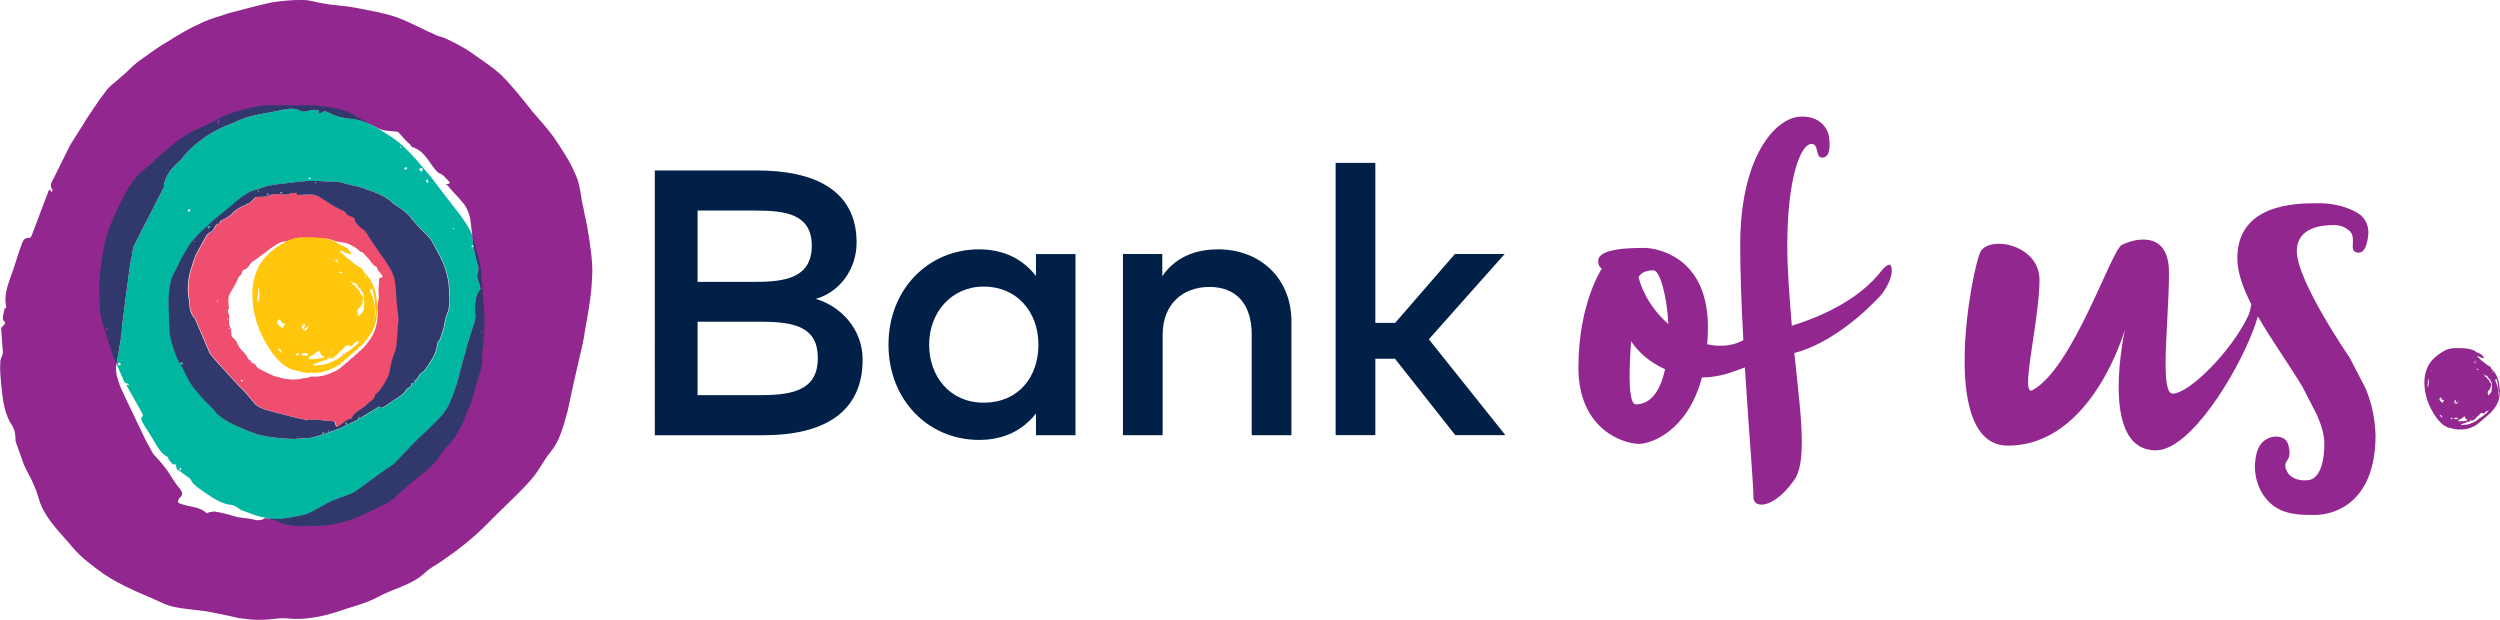 <?xml version="1.0" encoding="UTF-8"?> <svg xmlns="http://www.w3.org/2000/svg" id="Layer_2" viewBox="0 0 613.12 152.01"><g id="Layer_1-2"><path d="m463.33,64.92c-.56,0-1.35.8-1.91,1.51-5.65,7.25-15.05,11.31-21.98,13.46-.56-7.09-1.11-13.38-1.11-19.67,0-16.25,3.19-24.93,5.97-24.93,1.83,0,.9,3.37,2.5,3.37.72,0,2.37-.19,1.78-5-.26-2.13-2.25-5.34-7.15-5.05-5.96.35-14.65,9.64-14.65,31.54,0,6.91.33,15.12.77,23.27-1.68.93-3.57,1.37-5.56,1.37-1.1,0-2.2-.09-3.3-.37.09-1.28.18-2.66.18-4.12,0-19.32-15.38-19.5-15.38-19.5-3.66,0-11.54.09-11.54,3.2,0,1.56.92,1.83.92,1.83,0,0-5.77,8.61-5.77,24.26s11.54,18.77,14.83,18.77c2.84,0,11.9-2.93,15.47-16.3h.09c4.32,0,7.58-1.41,10.44-2.46.94,15.12,2.1,28.74,2.1,31.83,0,1.12.72,1.83,1.99,1.83,1.83,0,4.86-1.59,7.96-5.97,1.43-1.91,1.91-5.26,1.91-9.48,0-5.73-.96-13.14-1.83-21.74,11.63-3.03,21.5-14.49,21.5-14.49,0,0,2.39-3.11,2.39-5.65,0-1.12-.24-1.51-.64-1.51Zm-62.21,34.24c-.55,0-1.46-1.01-1.46-6.77,0-2.11.09-5.04.37-8.7,1.83,2.75,4.49,5.13,8.33,6.87-1.01,4.49-3.02,8.61-7.23,8.61Zm.73-31.13c.27-.64,1.19-1.74,3.66-1.74,1.56,0,3.3,6.23,3.66,13.18-3.39-2.93-6.13-6.96-7.32-11.44Z" style="fill:#92278f;"></path><path d="m579.41,93.83l-3.16-6.12s-12.96-18.78-12.96-26.13c0-6.02,6.54-6.39,9.19-6.39.62,0,1.89.11,3.11.95.42.29.71.49.97.88,1.06,1.58-.04,3.67.76,4.54.15.16.36.28.67.35.7.16,2.36.34,2.84-4.48.07-.7,0-2.17-.92-3.59-.34-.53-1.17-1.61-3.93-2.68-1.59-.62-4.28-1.42-7.89-1.31-4.9,0-19.39.1-19.39,13.47,0,3.46,1.38,7.31,3.43,11.32-.15.94-.37,1.88-.74,2.78-4.36,9.13-14.68,19.12-18.52,19.12-1.35,0-1.76-2.91-1.76-7.27,0-6.33.83-15.47.83-22.42,0-6.54-3.22-8.1-6.33-8.1-2.49,0-4.77,1.04-5.29,1.35-2.7,1.66-12.04,30.41-21.9,35.6-.1.1-.21.1-.31.1-.52,0-.73-.83-.73-2.08,0-4.88,2.8-17.54,2.8-25.12,0-5.81-5.6-8.82-9.96-8.82-1.97,0-3.74.62-4.46,1.87-1.04,1.77-3.94,14.84-3.94,26.88,0,10.8,2.39,20.76,10.59,20.76,20.76,0,28.75-28.54,28.75-28.54,0,0-1.56,6.95-1.56,14.12,0,7.68,1.76,15.57,9.13,15.57,8.41,0,19.82-18.68,23.87-29.48.39-.99.78-2.16,1.14-3.38,3.31,5.77,7.63,11.77,10.99,17.37l3.57,6.94c1.02,2.45,1.74,4.69,1.74,6.84,0,6.43-1.97,8.66-3.67,8.98-1.79.33-4.12-.11-5.19-1.62-.2-.29-.88-1.23-.67-2.27.15-.79.68-.95.91-2,.16-.71.07-1.28,0-1.71-.12-.74-.25-1.58-.91-2.23-.69-.67-1.58-.76-2-.8-1.59-.15-2.79.69-3.03.86-1.78,1.25-2.14,3.45-2.32,4.56-.51,3.13.21,7.84,3.75,11.01,3.26,2.92,7.9,2.78,10.89,2.78,3.98,0,14.8-2.35,14.8-19.59-.27-8.12-3.16-12.86-3.16-12.86Z" style="fill:#92278f;"></path><path d="m185.78,41.81c13.87,0,24.3,4.78,24.3,17.67,0,6.68-4.31,12.24-10.02,13.82,6.17,1.81,11.5,7.42,11.5,14.89,0,12.94-9.51,18.55-24.3,18.55h-26.67V41.81h25.18Zm-14.7,9.83v17.48h14.38c7.28,0,13.63-1.11,13.63-8.86s-6.44-8.62-13.73-8.62h-14.28Zm0,27.27v17.99h15.72c8.25,0,13.77-1.58,13.77-9.09s-5.52-8.9-13.77-8.9h-15.72Z" style="fill:#002048;"></path><path d="m263.76,106.73h-9.69v-5.33c-3.06,3.94-7.65,6.49-13.96,6.49-12.43,0-22.21-9.79-22.21-23.37s9.78-23.37,22.21-23.37c6.31,0,10.9,2.6,13.96,6.54v-5.38h9.69v44.43Zm-35.89-22.21c0,7.79,5.06,14.24,13.4,14.24s13.4-6.12,13.4-14.24-5.38-14.24-13.4-14.24-13.4,6.45-13.4,14.24Z" style="fill:#002048;"></path><path d="m316.72,78.81v27.92h-9.74v-24.72c0-7.47-3.85-11.64-10.34-11.64s-11.5,4.13-11.5,11.73v24.63h-9.74v-44.43h9.65v5.43c3.57-5.24,9.09-6.58,13.63-6.58,10.57,0,18.04,7.28,18.04,17.67Z" style="fill:#002048;"></path><path d="m337.29,79.18h4.87l14.65-16.88h12.2l-18.59,20.91,18.78,23.51h-12.29l-14.79-18.74h-4.82v18.74h-9.74V39.95h9.74v39.23Z" style="fill:#002048;"></path><path d="m613.11,95.89c-.06-.16,0-.36-.07-.51,0-.13-.04-.25-.04-.37,0-.14-.05-.27-.04-.41,0-.15-.03-.27-.05-.41-.03-.26-.07-.52-.14-.75-.07-.24-.14-.49-.24-.7-.06-.13-.1-.3-.17-.43-.15-.3-.31-.58-.46-.87,0,0-.01,0-.02-.02-.26-.33-.53-.62-.8-.9-.08-.08-.15-.17-.19-.33-.04-.18-.13-.25-.22-.3-.19-.1-.39-.19-.58-.32-.24-.16-.48-.34-.72-.54-.26-.22-.52-.44-.79-.61-.13-.15-.28-.2-.4-.37-.15-.21-.33-.36-.51-.46-.05-.03-.09-.06-.13-.1,0,0-.01-.04-.02-.06,0-.05.02-.06.04-.07,0,0,.01,0,.01,0,.07,0,.14,0,.21.05.07.04.15,0,.22.04.15.1.32.1.46.26.02.02.04.03.06.03.05,0,.11,0,.16,0,.06.01.12.06.18.07.08,0,.15.02.22.08.02.02.06,0,.07-.05,0-.04,0-.11,0-.14-.04-.09-.1-.18-.15-.26-.06-.09-.13-.14-.18-.24-.06-.11-.13-.14-.2-.19-.22-.16-.45-.25-.68-.4-.15-.01-.29-.13-.44-.17-.06-.02-.12-.05-.18-.08-.06-.04-.14-.05-.19-.13-.05-.09-.12-.06-.16-.14-.05-.11-.11-.12-.19-.12-.04,0-.09,0-.12-.02-.16-.12-.33-.12-.5-.2-.1-.06-.21-.07-.32-.09-.11-.01-.21-.11-.32-.08-.01,0-.03,0-.04,0-.09-.09-.19-.05-.28-.06-.08,0-.17.03-.25-.02-.1-.06-.2-.05-.3-.05-.14,0-.29,0-.43,0-.04,0-.08,0-.12-.03-.05-.04-.09-.04-.14-.04-.1,0-.19,0-.29,0-.07,0-.14,0-.21,0-.07,0-.14,0-.21,0-.07,0-.15.03-.22-.05-.06.06-.13.05-.2.05-.13-.02-.26.05-.39-.05-.01,0-.03,0-.04,0-.06.07-.13.04-.2.05-.21,0-.41,0-.62.01-.04,0-.09-.01-.12.02-.07.07-.15.05-.22.05-.1,0-.2-.02-.29.02-.1.05-.2.06-.3.07-.02,0-.04,0-.06.02-.06.06-.12.04-.18.06-.06.02-.12.05-.18.07-.1.04-.2.06-.3.1-.12.06-.25.13-.37.19-.13.07-.26.13-.39.21-.22.13-.43.28-.65.41-.21.13-.42.28-.63.43-.07.05-.13.13-.2.18-.16.1-.32.23-.47.37-.2.18-.39.39-.59.58-.35.34-.65.78-.95,1.23-.18.26-.31.61-.45.93-.05.11-.09.25-.14.37-.11.26-.17.57-.25.86-.12.41-.16.85-.22,1.29-.02.18-.02.38-.02.57,0,.13,0,.25-.03.37-.01.05,0,.12,0,.18,0,.05.02.1.02.15,0,.23,0,.46.04.68-.02.22.03.42.05.64,0,.07.03.14.03.22,0,.17.03.32.07.47.11.55.24,1.1.39,1.63.07.26.17.49.25.73.02.05.05.07.07.11,0,.13.04.24.08.33.12.23.2.51.34.72.02.03.04.07.06.11.05.19.13.32.21.46.19.33.35.71.57.99.05.07.08.17.13.24.06.07.1.17.14.26.04.07.08.13.13.19.06.08.13.15.18.24.08.14.16.27.25.38.25.3.5.62.76.88.08.08.18.15.25.25.08.11.18.13.26.22.01.01.03.01.04.03.12.2.28.25.42.37.06.05.12.13.19.14.12.02.22.14.33.17.12.04.23.13.35.18.13.05.26.14.4.12.03,0,.07,0,.1.03.05.05.09.04.14.04.03,0,.07,0,.1.02.07.07.13.03.2.05.07.02.13.05.2.07.04.01.08,0,.12-.04.05-.04.06.09.1.1.03,0,.07,0,.1.01.06,0,.12-.01.18.05.02.02.05.02.08.02.09,0,.18,0,.27,0,.08,0,.17.15.25.01,0,0,.03,0,.04.02.05.06.11.04.16.05.05,0,.1.05.13.03.06-.05.11.04.15.01.09-.06.18-.03.26-.04.36,0,.71,0,1.07,0,.04,0,.09.02.12,0,.1-.1.21-.05.32-.06.08,0,.16.02.22-.03.07-.05.13-.05.2-.05.06,0,.12,0,.18-.05.07-.05.16,0,.24-.1.12.03.24-.11.36-.09.03,0,.05-.02.08-.03.14-.07.29-.13.43-.2.14-.06.27-.16.41-.16.15-.14.31-.18.46-.28.07-.05.14-.09.21-.16.07-.06.14-.1.21-.16.02-.02.05-.04.07-.07.03-.06.07-.07.11-.09.11-.07.22-.12.31-.27.03-.06.09-.12.15-.11.03,0,.06-.01.08-.04.07-.09.17-.08.24-.21.07-.13.18-.09.24-.26,0-.02.02-.03.04-.03.09,0,.16-.06.22-.17.02-.02.03-.06.05-.06.09,0,.16-.13.25-.17.08-.03.15-.12.22-.2.03-.03.03-.11.06-.15.03-.07.06.05.11.02.07-.05.14-.1.2-.19.07.02.1-.13.16-.14.08-.01.12-.12.17-.19.01-.02.04-.04.05-.04.12-.01.22-.14.31-.25.04-.05.08-.11.12-.12.08-.03.15-.11.22-.2.07-.1.15-.15.22-.27.06-.11.14-.19.21-.3.09,0,.12-.15.19-.2.1-.08.15-.26.24-.35.13-.13.23-.31.33-.5.04-.08.08-.14.12-.22.04-.08.06-.18.1-.24.08-.12.14-.28.2-.43.14-.34.2-.74.29-1.13.05-.22.09-.45.08-.7,0-.04,0-.08,0-.11.06-.16.01-.36.07-.51.01-.04.01-.11,0-.15Zm-17.58,2.68s0-.03.01-.05c.02.05,0,.05-.01.05Zm.1-4.54s-.02.07-.02.11c0,.11,0,.23-.02.34-.02.09-.06.17-.08.26-.03.09-.05.19-.08.3-.04-.11-.06-.21-.06-.33,0-.14,0-.28,0-.42,0-.11,0-.23.03-.34,0-.01,0-.02,0-.03-.02-.31.05-.59.09-.89,0-.05.02-.1.03-.14,0-.04.02-.08.04-.12,0,.04.02.07.02.09,0,.29,0,.58.07.86.03.1.02.22,0,.33Zm.55-2.98s0,.04-.01.05c-.02-.05,0-.05.01-.05Zm.17-.23c-.03.13-.08.22-.16.22.02-.14.08-.21.14-.28,0,0,0,.01.01.02,0,.01,0,.03,0,.03Zm2.87,5.92s.01.02.01.02c0,.03-.02.03-.02,0,0,0,0-.01.01-.02Zm.02.28s.03.06.04.08c0,.04,0,.06-.03.07-.03,0-.04-.02-.04-.06,0-.03.02-.05.03-.1Zm-.88-3.72s0,.04.01.06c0,.01-.01.02-.02.04,0-.02-.01-.04,0-.06,0-.01.01-.02.02-.03Zm.61,9.16s-.01.02-.02.01c-.15-.12-.3-.23-.43-.42-.04-.06-.09-.11-.13-.18,0-.01-.01-.04,0-.06,0-.04.02-.07.03-.09.12.08.23.16.34.23.02.01.04.04.05.07.06.14.12.28.17.41,0,0,0,.02,0,.03Zm.42-4.28c-.05.07-.1.14-.14.22-.04.07-.07.15-.1.24-.04.1-.09.11-.15.09-.08-.02-.16-.07-.23-.14-.15-.13-.29-.27-.44-.41-.04-.04-.03-.09-.02-.15.03-.11.02-.12-.04-.15,0,0-.01,0-.02,0-.01,0-.02-.02-.03-.04,0-.02.01-.05.02-.06.05-.05.11-.08.16-.13.03-.03.06-.07.08-.11.05-.11.05-.12.1-.05.01.01.02.04.03.05.05.05.12.09.16.16.04.06.06.16.09.24.02.05.05.12.08.09.06-.06.08,0,.12.05.02.03.06.03.1.04.07.02.15-.03.22.02,0,.03,0,.04-.01.05Zm.17-2.08s-.01-.01-.01-.02c0-.06.05-.13.08-.11,0,0,0,.02.01.03,0,.06-.04.12-.08.11Zm1.65,6.85s0,.03-.01.05c-.02-.05,0-.05.01-.05Zm.01-.02s0-.03.01-.05c.02.05,0,.05-.01.05Zm.19-.26c-.06.06-.11.13-.19.12-.04,0-.08.03-.12.04,0,0-.01-.01-.02-.03-.03-.06-.04-.14-.02-.21.02-.05.05-.09.08-.11.02-.02.05,0,.08,0,.07,0,.15.04.22-.05,0,0,.02.03.02.05,0,.08,0,.16-.04.2Zm7.61-10.78s.03-.07.05-.07c.04,0,.08-.01.12,0,.03.01.06.05.09.09,0,.01,0,.04.01.07,0,.02-.02.05-.02.05-.03,0-.07,0-.07-.02-.03-.15-.08-.12-.14-.06,0,0-.02-.02-.03-.03,0-.01,0-.02.01-.03Zm-1.37-1.43s.06.04.1.04c.06,0,.12.05.2.15-.13,0-.23.01-.32.01-.03,0-.06,0-.08-.02-.05-.07-.1-.06-.15-.07,0,0-.01-.03-.02-.05,0,0,0-.02,0-.03.02-.02.03-.06.05-.06.07,0,.15-.04.22.03Zm-.23-2.02s.05,0,.08,0c0,0,.02.04.02.06,0,.07-.03.08-.05.08-.03,0-.05,0-.06-.07,0-.02,0-.06.02-.06Zm-.04.55s0,.04.01.06c0,.01-.02.02-.02.04,0-.02-.01-.04-.01-.06,0-.01.01-.02.02-.04Zm-.08.23s.01.04.01.06c0,.01-.01.02-.02.03,0-.02-.01-.04-.01-.06,0-.01.01-.02.02-.04Zm-.16-.8s-.01.07-.04.07c-.02,0-.04-.03-.04-.07,0-.02,0-.04,0-.07.01,0,.02,0,.04,0,.02,0,.04.02.04.07Zm-.1-.12s.01.02.02.04c0,0-.01,0-.02-.01,0,0,0-.01,0-.02Zm-.08-.17s.01.02.01.02c0,.03-.02.03-.02,0,0,0,0-.01.01-.02Zm-.09.63c.04-.07.09-.11.14-.17.02.04.04.07.05.12.01.07.04.09.08.1.02,0,.04.03.05.06,0,.09.02.18-.02.25,0,.02-.02.04-.03.04,0,0-.02-.03-.02-.05,0-.11-.03-.16-.09-.16-.01,0-.03-.04-.04-.07-.02-.08-.03-.04-.05.01,0,.04-.02.07-.05.05-.01,0-.03-.03-.03-.04,0-.05,0-.12.01-.14Zm.3.55s-.02.03-.02,0c0,0,0-.01.01-.02,0,0,.01.02.01.02Zm-.38-.25s0,.02.01.02c0,0,0,.01-.01.02,0,0-.01-.02,0-.02,0,0,0-.01.01-.02Zm-.08-.38s.01.04.02.08c-.01.03-.03.07-.05.1,0,.01-.02.01-.03,0-.01-.02-.03-.05-.03-.08,0-.05.06-.12.09-.09Zm-.31,13.43c.01-.08.04-.1.07-.05.02.02.03.06.04.09-.02.01-.04.03-.05.03-.02,0-.04,0-.06,0,0-.02,0-.04,0-.06Zm-.08.05s.02-.02.03-.02c.02,0,.03.03.05.04-.01.03-.02.06-.03.07-.01,0-.03-.03-.04-.05,0,0,0-.03,0-.03Zm-.42.65s.07,0,.1,0c0,0,.02.03.02.05,0,.03-.01.08-.03.08-.08.01-.16.01-.26-.01.07-.05.12-.1.16-.12Zm-.22.09s0,.02.01.02c0,0,0,.02-.01.02,0,0,0-.01-.01-.02,0,0,0-.01.01-.02Zm-.31.42s.03-.03.05-.05c.01.02.03.04.03.05,0,.02,0,.06-.01.06-.02.02-.04.02-.06.02-.01,0-.02-.02-.04-.03,0-.02.01-.05.02-.06Zm-1.85-5.5s.02.02.03.03c0,0,0,.02-.01.02-.02,0-.03,0-.05,0,0-.02.02-.05.03-.06Zm-.04.07s0,.03-.01.05c-.02-.05,0-.05.01-.05Zm-.22.17s0,.04.01.06c0,.01-.02.02-.02.03,0-.02-.01-.04-.01-.06,0-.01.01-.02.02-.03Zm-.21.22s0,.02.01.02c0,0,0,.02-.01.02,0,0,0-.01-.01-.02v-.02Zm-.58.07s0,.02.01.03c0,0,0,.01-.01.02,0,0-.01-.02-.01-.02,0,0,0-.02.01-.02Zm-.38,4.86s0-.01.01-.02c0,0,.01.02,0,.02,0,.03-.02.03-.02,0Zm.59-.36s-.09-.05-.14-.05c-.1,0-.19,0-.29,0-.12,0-.23,0-.34-.07-.03-.02-.07.01-.07-.09,0-.09.05-.09.07-.1.07-.05.14-.08.21-.11.02,0,.05.06.07.05.06-.02.11-.08.17,0,0,0,.03,0,.04-.02.12-.11.22,0,.33.07.03.02.04.09.05.12,0,.14-.06.25-.1.2Zm-.71-2.41s.05-.1.08-.1c.01,0,.02.03.03.04,0,.05-.03.15-.05.14-.02-.01-.04-.05-.05-.09Zm.5-1.4s-.06.06-.09.06c-.09-.02-.18-.09-.27-.1-.04-.18-.18-.12-.21-.33.02-.07.05-.16.06-.25.02-.13.07-.18.14-.17.06,0,.07-.05.07-.14,0-.08.04-.1.07-.05.02.04.03.09.05.11.03.03.04.06.04.12,0,.06,0,.14-.02.18-.03.08-.06.17-.13.17-.02,0-.04.02-.06.04-.01.02-.03.06-.03.09,0,.03.02.06.04.08.04.04.09.04.14,0,.06-.04.13-.09.19-.14.02-.01.03-.05.05-.05.07-.02.15,0,.22-.06.06-.05.11-.14.17-.18,0,0,.02,0,.02,0,0,.02,0,.04,0,.06,0,.02-.02.04-.03.06-.14.17-.27.38-.43.5Zm.78,4.31c-.08.07-.15.09-.21-.08-.01-.04-.06-.03-.09-.06-.02-.02-.03-.08-.04-.12,0-.04.04-.13.06-.14.01,0,.03-.01.04,0,.13.02.25-.08.37-.17.02-.02.05-.04.07-.06.05-.04.1.07.15.03.05-.04.08-.13.13-.19.05-.06.1-.1.15,0,0,.01.04,0,.05-.03.03-.06.04-.13.07-.19.02-.05.04-.06.07-.03.03.04.07.04.1,0,.04-.04.08-.09.12-.14.09-.11.16-.1.23.06.05.12.1.24.15.36.08.19.19.27.32.28.07,0,.12.05.17.11,0,0,0,.02,0,.03,0,.02,0,.06-.01.06-.08.04-.16.13-.26.1-.09-.03-.17.05-.26.04-.16.1-.32-.04-.48.09-.02.01-.04,0-.06.01-.08,0-.15-.14-.23,0-.08,0-.16,0-.25,0-.08,0-.16,0-.25,0-.04,0-.09,0-.12.02Zm7.04-2.56c-.06.08-.12.17-.18.23-.12.11-.23.26-.36.35-.12.08-.22.24-.35.29-.03.01-.06.05-.09.08-.11.12-.23.2-.35.28-.17.11-.32.24-.5.32-.06.03-.12.1-.18.17-.06.07-.11.07-.16-.04-.02-.05-.04-.05-.07,0-.03.04-.07.04-.06.12,0,.05.04.1-.02.14-.1.07-.2.15-.3.22-.03.02-.06.04-.09.07-.24.22-.5.34-.77.47-.18.09-.35.15-.53.24-.19.09-.38.19-.57.21-.07,0-.13.09-.2.08-.07-.01-.13,0-.2.06-.04.03-.09.01-.14.02-.11.01-.22-.02-.32.06-.05.04-.11.01-.16.01-.11,0-.22,0-.33,0-.03,0-.07-.01-.1,0-.19.12-.38.04-.57.06-.05,0-.08-.04-.1-.12.11-.08.21-.17.33-.18.09,0,.17-.07.26-.08.09-.01.17-.07.26-.08.03,0,.06-.05.1-.06.18-.08.36-.11.53-.23.03-.02.07,0,.1,0,.14,0,.29,0,.43,0,.03,0,.05,0,.09-.02-.02-.03-.03-.04-.04-.06-.02-.02-.04-.03-.02-.08.01-.03.03-.06.05-.07.16-.03.32-.12.48-.09.07.01.14-.01.21,0,.07.02.11-.09.18-.08.06.01.1-.07.15-.09.04-.02.05-.15.12-.1.04.03.07-.1.11-.15,0-.01.03-.03.03-.02.1.1.15-.04.21-.13.03-.04.05-.09.07-.13.02-.03.05-.07.07-.06.07.01.12-.05.16-.14.03-.06.06-.11.11-.1,0,0,.01,0,.02,0,.06-.05.1-.17.16-.21.05-.04.12,0,.18-.06.04-.05.11-.03.12-.16,0-.03.03-.08.04-.07.12.03.14-.24.24-.25.1-.01.19-.12.3-.08.04.01.08-.02.12-.05.03-.02.07-.02.1,0,.04.04.08.05.12.05.03,0,.07-.01.09.05.01.04,0,.1,0,.15,0,.03.01.08.03.09.02,0,.04-.01.05-.03.02-.02.03-.04.02-.09,0-.02-.02-.05-.02-.07,0-.03.02-.06.03-.09,0,0,.01,0,.01,0,.12.02.22-.06.3-.22.05-.09.11-.14.18-.17.09-.04.19-.05.26-.18.02-.03.03-.02.05,0,.05.05.1.04.16,0,.04-.04.09-.06.13-.09.03-.02.07-.01.07.03,0,.03,0,.08-.02.1Zm-.42-5.15s.01-.04.02-.05c0,.02.01.04.01.06,0,.02-.01.04-.02.05,0-.02-.01-.04-.01-.06Zm1.19-.33c0,.13-.01.26.01.37.03.12,0,.2-.02.28,0,.03-.02.07-.04.09-.13.19-.24.41-.38.56-.08.09-.16.18-.25.23-.02.01-.04.03-.05.06-.02.05-.03.13-.07.1-.03-.02-.04-.09-.06-.14-.02-.05-.04-.1-.06-.15-.02-.04-.03-.09,0-.14.04-.11.03-.21-.02-.31-.04-.09-.04-.12,0-.19.08-.19.19-.28.31-.36.04-.03.08-.05.1-.1.06-.12.12-.25.18-.37.05-.1.11-.18.16-.27.02-.03.03-.08.04-.13,0-.03,0-.07-.01-.11-.01.01-.02.02-.03.03-.02.03-.04.06-.07.09,0,0-.03,0-.03-.02,0-.02-.01-.06,0-.07.02-.05.04-.1.07-.12.03-.02.07-.01.09-.07.02-.04.04-.08.03-.13-.05-.18-.05-.36,0-.54.01-.05,0-.1-.02-.13-.02-.03-.05-.04-.04,0,0,.11-.03.19-.05.28,0,.04-.03.07-.06.13,0-.13,0-.23-.01-.33,0-.07-.05-.11-.09-.08-.03.02-.05.02-.07-.02-.04-.05-.07-.1-.11-.16.02-.04.04-.07.05-.11,0-.02,0-.06,0-.06-.08-.08-.14-.25-.24-.24-.06,0-.06-.06-.07-.14,0-.09-.02-.09-.07-.05-.06.04-.06.04-.09-.05-.03-.08-.06-.13-.11-.13-.03,0-.05-.01-.08-.03-.03-.02-.05-.06-.08-.09.02-.04.03-.06.04-.09.02-.05,0-.16-.02-.14-.09.07-.17-.06-.25-.04-.04-.06-.09-.06-.14-.07-.09-.03-.1-.11-.06-.27,0-.02,0-.06.02-.07.02-.02.04-.03.05-.03.02,0,.03.05.05.07.01.02.03.05.05.03.02-.02.05-.04.08-.04.07.03.14.06.21.11.09.06.16.17.26.21.05.02.11.11.11.21,0,.15.06.13.1.18.07.07.12.13.2.15.05,0,.1.09.14.15.07.11.13.26.22.34.03.03.04.12.07.18.03.05.07.08.1.13.03.06.08.32.08.46q0,.19-.08.38s.03.07.05.1c.05.07.07.16.06.27,0,.14.02.28-.04.41Zm.35-4s-.06.03-.08.04c-.08,0-.12-.08-.14-.24,0-.01,0-.02,0-.03,0,0,.01-.02.02-.02.08.03.15.1.21.2,0,0,0,.06,0,.06Zm.74,1.37s0,.04.01.06c0,.01-.01.02-.02.03,0-.02-.01-.04,0-.06,0-.01.01-.02.02-.03Zm-.09-.25s.01.02.01.02c0,.03-.02.03-.02,0,0,0,0-.01.01-.02Zm.7,4.04s-.02.07-.02.11c.03.26-.05.43-.12.62,0,.02-.02.02-.03.03,0-.02-.01-.04-.01-.07,0-.07.01-.12.04-.17.03-.06.04-.12.04-.21,0-.38,0-.77,0-1.15,0-.21-.06-.41-.1-.61-.08-.38-.2-.72-.32-1.05-.07-.19-.15-.36-.23-.52-.06-.11-.03-.24-.03-.36,0-.01,0-.03.01-.03.04-.04.08-.08.12-.11.04.07.07.06.1.02,0-.01.03,0,.04,0,.06.09.13.17.14.31.02.15.07.27.1.41.03.13.07.24.07.39,0,.07.02.14.04.21.02.07.04.14.03.22-.02.18.06.34.04.52-.01.17.06.31.05.48.05.11.03.24.04.37,0,.16-.02.33.03.49,0,.02,0,.07,0,.11Z" style="fill:#92278f;"></path><path d="m102.93,44.67c.16.13.19.42.19.42q.16.13.45.1c-.16-.13-.03-.29-.22-.71,0,0-.29.03-.42.19" style="fill:#92278f;"></path><path d="m144.28,57.35c-.2-2.03-.84-4.16-1.2-6.33-.7-2.71-.69-5.64-1.98-8.3-1.34-3.24-3.39-6.26-5.44-9.28-1.52-2.05-3.32-4.07-4.97-5.96-2.5-3.13-4.84-6.12-7.6-8.93-2.26-2.12-4.9-3.77-7.42-5.58-2.2-1.55-4.5-2.64-6.81-3.73l-1.51-.44c-3.36-1.43-6.62-3.31-10.11-4.58-3.33-1.14-6.9-1.67-10.33-2.37-2.54-.49-5.18-.52-7.71-1.01-1.64-.28-3.3-.85-4.91-.84-2.64-.04-5.25.22-7.7.6-3.58.79-7.01,1.71-10.43,2.62-2.27.81-4.56,1.32-6.8,2.42-2.95,1.31-5.58,2.88-8.34,4.62-2.5,1.41-4.81,3.25-7.28,4.95-1.5,1.17-2.68,2.6-4.17,3.77-1.21,1.14-2.86,2.18-3.75,3.59-1.57,1.91-2.96,4.24-4.5,6.44-1.25,2.17-2.8,4.37-4.18,6.7l-3.67,7.39c-.34,1.06-1.7,2.07-.53,3.57l-.39.48-.22-.71c-.13.16-.55.35-.52.64l-4.08,10.79-.39.48c-1.93-.25-1.89,1.65-2.39,2.57-.8,2.27-1.45,4.68-2.38,7.11-.8,2.27-1.61,4.55-1.06,7.13q.06.58-.39.48c-.18,1.19-.65,2.4-.3,2.96.95.79.08.87-.02,1.32-.13.16-.55.35-.52.64l.38,5.38c.19.42-.07.74-.05,1.03-.23.61-.6,1.38-.54,1.96-.12,1.77.05,3.51.22,5.25.31,3.19.62,6.38,2.06,9.17.35.55.85,1.24,1.07,1.95.37.84.33,1.87.41,2.74,0,0-.13.16.03.29l2.01,5.66,1.1,2.24c.69,1.1,1.28,2.66,1.85,3.92l1.05,3.27c1.74,4.37,5.11,7.41,7.93,10.8,2.15,2.57,4.83,4.51,7.51,6.45,2.2,1.54,4.66,2.77,6.96,3.86,2.3,1.1,4.74,2.03,7.04,3.12,2.78,1.49,6.16,1.6,9.27,2.03,2.51.2,4.91.84,7.45,1.33l2.7.62c1.77.12,3.57.53,5.31.36.95.04,1.91-.07,2.89-.18,1.15-.13,2.33-.27,3.52-.15,4.15.48,8.31-.37,12.29-1.63,3.4-1.21,6.98-2,9.9-3.6,3.89-2.13,8.22-2.85,11.58-5.95,1.34-1.3,3.02-2.05,4.39-3.06,3.71-2.56,7.38-5.4,10.58-8.64,3.59-3.72,7.37-7.01,10.81-10.86,1.99-2.1,3.19-4.85,5.02-7.08,2.36-2.86,3.18-6.46,4.16-9.92l1.72-7.93.93-4.04c.62-2.69,1.37-5.55,1.69-8.22.77-4.17,1.53-8.35,1.69-12.76.24-3.54-.39-6.99-.88-10.6m-32.86,38.5c-.67,1.96-1.5,4.11-2.73,5.6-2.16,2.62-4.87,4.78-7.06,7.05-1.57,1.53-2.96,3.21-4.53,4.74-.46.56-1.11.97-1.76,1.38-2.75,1.82-5.62,4.16-8.37,5.98-1.79,1.03-3.65,1.39-5.63,2.27-1.98.88-3.59,2.07-5.57,2.95-.99.44-2.17.73-3.19.83-2.35.57-5.08.84-7.54.39-.34.03-.65.41-.99.44l-1.02.1c-1.58-.36-2.98-.57-4.72-.75-1.77-.52-3.54-1.03-5.47-1.36-.53-.12-1.02.1-1.71.17-.15.19-.49.22-.49.22-1.9-1.88-4.79-1.43-6.97-2.6-.19-.15.09-.87.24-1.06.96-.78.89-1.46.11-2.42-1.16-1.27-2-2.9-3.01-4.36-1-1.45-2.34-2.87-3.5-4.14l-1.88-3.43-5.19-10.86c-.66-1.49-1.29-2.63-1.61-4.15-.44-.99-.35-1.86-.45-2.88l.12-.53,1.2-7.17c.09-.87.14-2.08.23-2.95l1.78-13.6.33-1.93c.4-1.24.26-2.61.85-3.7,2.3-4.7,4.78-9.25,7.08-13.94.15-.19.31-.37.12-.53.18-1.74,1.5-4.1,3.41-5.67,1.11-.97,2-2.43,3.11-3.4,2.84-2.69,6.08-4.72,9.74-6.11,1.49-.66,2.97-1.32,4.64-1.83,2.01-.54,4.21-.93,6.42-1.31,2.2-.39,4.18-1.27,6.36-.1.9.43,2.05-.2,3.07-.3.34-.03.87.09,1.4.21q-.15.19-.12.53l-.15.19c.34-.03.68-.06.84-.25.8-.59,1.36-.13,2.08.14,1.28.74,2.86,1.1,4.26,1.31,2.76.08,5.09,1.06,7.46,2.38,1.28.74,2.64.61,4.04.81.34-.03.87.09,1.06.24.97,1.11,1.75,2.07,2.87,2.99.03.34.41.65.94.77,2.86,1.1,3.84,4.1,5.75,5.98.37.31.9.43,1.28.74.75.62,1.16,1.27,1.72,1.73,0,0-.12.53-.31.37-.1.12-.21.1-.37.08-.09-.01-.19-.02-.31-.01l.56.46c1.19,1.61,2.68,2.84,3.87,4.44.78.96,1.25,2.29,1.54,3.46.55,3.91.76,7.85,2,11.69.47,1.33-.64,2.3-.01,3.44l.51,1.67c.03.34.22.5.07.68-1.69,2.06-1.28,4.6-1.2,7.17,0,0-.15.19-.12.53-.79,2.49-1.74,5.16-2.34,7.8-1.07,3.2-1.6,6.53-2.7,9.39" style="fill:#92278f;"></path><path d="m100.39,40.33c-.07.09-.1.21-.11.31v.07c0,.06,0,.11,0,.11h0s.08,0,.11,0c.1,0,.19.02.27.03h.07s.06,0,.06,0c.04-.01.08-.03.11-.08q.14-.17.11-.48l-.62.06" style="fill:#92278f;"></path><path d="m72.9,107.02s-.02,0-.03,0c0,0,.02.09-.07.11,0,0,.02,0,.03,0,.03,0,.05.01.07.03.02.01.04.03.07.03,0,0,.02,0,.03,0,0,0-.02-.09.07-.11,0,0-.02,0-.03,0-.03,0-.05-.01-.07-.03s-.04-.03-.07-.03m6.28-1.14c.02.09-.16.13-.14.22.02.09.13.16.26.32l.21-.33c-.13-.16-.22-.14-.33-.21m1.45-.32s-.02,0-.02,0c-.09.02-.16.13-.23.24,0,0,.01,0,.03,0,.04,0,.1,0,.17.05.07-.11.05-.2.14-.22-.01-.06-.06-.07-.09-.07m4.27-1.9s-.02,0-.03,0c-.09.02-.25.15-.23.24.02.09.13.16.26.32.12-.31.21-.33.28-.44-.1-.06-.19-.12-.28-.12m16.81-10.56c-.09.02-.16.13-.32.26.04,0,.08-.01.12-.01.05,0,.09,0,.13.01.04,0,.07.01.1.01.01,0,.02,0,.04,0,0,0,.07-.11.16-.13l-.22-.14m6-9.99l.02.09.09-.02-.11-.07m1.75-5.55s-.09.02-.07.11l.09-.02h0l-.02-.09m-61.84-18.47s-.02,0-.02,0c0,0,.02.09-.05.2,0,0,.02,0,.03,0,.03,0,.05.01.07.03.02.01.04.03.07.03,0,0,.02,0,.03,0,0,0,.07-.11-.04-.18,0,0-.02-.07-.08-.07m3.52-3.64c-.1,0-.2.16-.2.16.04.18.17.34.21.52.3-.35.37-.46.45-.48-.1-.06-.3-.19-.4-.19,0,0-.01,0-.02,0-.01,0-.03-.01-.05-.01m50.18-1.47l-.09.02.02.09s-.02-.09.07-.11m-40.66-4.03s-.02,0-.03,0l-.07.11.1.06s.08-.03.12-.05c.01-.02.03-.04.05-.07,0,0-.02,0-.03,0-.03,0-.05-.01-.07-.03-.02-.01-.04-.03-.07-.03m2.69-3.33l-.07.11c.04.18.13.16.26.32.07-.11.05-.2.05-.2-.02-.09-.13-.16-.24-.23m14.18-1.99c-.09.02-.16.13-.25.15,0,0,.02.09.15.25l.21-.33-.11-.07m-18.57,80.14l-.03-.14.13-.03-.11.16m-14.72-9.37c-.03-.14-.18-.24-.18-.24-.03-.13.08-.29.03-.56.19.24.35.35.37.49l-.22.32m-14.84-25.66c-.16-.11-.19-.24-.64-.44.24-.18.35-.35.49-.37,0,0,.01,0,.02,0,.13,0,.3.23.33.36.03.13-.08.29-.19.45m81.86-33.46q-.16-.11-.19-.24l.11-.16.16.11c.03.14-.11.16-.08.29m-64.83-4.31c-.13,0-.31-.23-.46-.33.14-.03.08-.29.22-.32.01,0,.03,0,.04,0,.13,0,.28.1.55.17l-.33.48s-.01,0-.02,0m-2.22,37.35c-.51-1.01-1.02-2.02-1.37-3.16-.39-1.32-.87-2.62-1.09-3.98-.2-1.74-.21-3.42-.24-5.2-.06-1.11-.15-2.31-.12-3.44.1-1.62.21-3.24.62-4.74.27-1.28,1.07-2.31,1.57-3.45.46-.85.82-1.78,1.3-2.55.81-1.4,1.53-2.78,2.58-3.96,1.25-1.5,2.66-2.76,4.06-4.01.84-.85,1.88-1.64,2.83-2.42l1.43-1.17,2.76-2.31c1.29-.95,2.55-1.98,4.16-2.35,1.25-.28,2.42-.92,3.69-1.11,2.25-.42,4.47-.54,6.75-.87,1.21-.16,2.44-.22,3.66-.22.8,0,1.61.03,2.4.07.61.01,1.25.14,1.91.14.15,0,.31,0,.47-.02.17-.02.34-.02.51-.02,1.81,0,3.39.8,5.17,1.08,1.46.23,2.93.93,4.45,1.43,1.74.64,3.43,1.48,4.75,2.77.72.68,1.64,1.04,2.34,1.63.66.41,1.18,1.05,1.76,1.57l.78.95h0c.76.86,1.43,1.74,2.25,2.49.98,1,2.13,1.96,2.7,3.24.51,1.01,1.11,2,1.62,3.01.51,1.01,1.04,2.11,1.39,3.25.41,1.41.82,2.82.88,4.3.07,1.95.42,3.94-.16,5.95l-.52,1.43h0c-.15.6-.36,1.3-.42,1.88l-.22,1.08-.83,2.53c.02.09-.07.11-.07.11-.21.33-.5.68-.6,1.07-.12.31-.13.69-.16.97-.25,1.37-1.01,2.57-1.77,3.78-.41.66-.83,1.31-1.35,1.9-.14.22-.47.39-.72.54-.07.11-.25.15-.3.35l-1.33,1.99c-.04.07-.14.08-.23.08,0,0-.02,0-.02,0,0,0-.02,0-.02,0-.03,0-.06,0-.08,0-.16.13-.49-.08-.37.46-.03.29-.52.59-.91.96-.06-.07-.09-.11-.12-.11-.04,0-.07.05-.15.17-.51,1.05-1.41,1.63-2.31,2.21-.99.6-1.87,1.27-2.77,1.85-.3.13-.64.51-1.02.51-.16,0-.34-.07-.52-.25l-.27.06-4.37,2.68c-.04.07-.14.08-.23.08,0,0-.02,0-.02,0,0,0-.01,0-.02,0-.03,0-.06,0-.08,0l.12-.31-.27.06c0,.84-.75.83-1.16,1.11l-3.3,1.59c-1.12.44-2.26.79-3.29,1.21-1.14.35-2.26.79-3.33,1.03-.69.25-1.56.16-2.29.24-.84,0-1.65.18-2.49.19-1.33-.07-2.64-.06-3.9-.24-1.44-.14-2.79-.31-4.18-.65-1.08-.22-2.03-.67-3.04-1-1.45-.61-2.9-1.22-4.37-1.92-.96-.53-1.95-1.15-2.87-1.89-.57-.43-1-1.09-1.49-1.63-.76-.86-1.67-1.59-2.43-2.45-1.02-1.18-2.12-2.33-2.98-3.64-.88-1.4-1.51-2.94-2.3-4.36l-.41-.56c.05.03.1.05.15.05.06,0,.13-.02.22-.04.06.04.16.07.24.07.06,0,.11-.02.14-.06,0,0,.03-.27-.05-.27,0,0,0,0,0,0-.04-.18-.33-.21-.33-.21-.16.13-.3.35-.37.46m60.66-44.53c-.11,0-.15-.03-.27-.13,0,0-.01-.12-.06-.25-.03-.08-.07-.15-.14-.2l.06-.06s.09-.06.15-.08c.13-.05.25-.06.25-.06.1.23.12.38.13.5,0,.06.01.11.02.15.01.04.04.08.08.12-.1,0-.16.02-.22.02m-28.97-.84l-.32-.22c.11-.16.24-.19.38-.21,0,0,.16.11.19.24,0,0-.11.16-.24.19m27.41-1.79c-.03-.14-.18-.24-.69-.71.27-.05.51-.24.78-.29,0,0,.32.22.21.38.03.13-.19.45-.3.61m-4.19-.62s-.03-.29.1-.45l.58-.06q.03.29-.1.45c-.05.06-.11.08-.17.08-.04,0-.09,0-.14-.01-.05,0-.11-.01-.18-.01-.03,0-.06,0-.09,0m-1-5.33c-.07,0-.12-.04-.12-.04-.03-.13.11-.16.08-.29.11.08.21.09.26.09.02,0,.04,0,.04,0,.03.13-.11.16-.11.16-.05.07-.1.09-.15.09m-26.7-9.59c-1.32,0-2.62.44-4,.68-2.2.39-4.4.77-6.42,1.31-1.67.51-3.16,1.17-4.64,1.83-3.65,1.39-6.9,3.42-9.74,6.11-1.11.97-2,2.43-3.11,3.4-1.91,1.56-3.23,3.93-3.41,5.67.19.15.03.34-.12.53-2.3,4.7-4.78,9.24-7.08,13.94-.58,1.09-.45,2.45-.85,3.7l-.33,1.93-1.78,13.6c-.09.87-.14,2.08-.23,2.95l-1.17,7,1.32,3.03c.4.62.33,1.75,1.59,1.79l.08.4-.46-.19c.03.13-.06.43.1.54l3.76,6.68.08.4c-.95.88.03,1.67.29,2.32.82,1.38,1.77,2.74,2.61,4.25.82,1.38,1.63,2.76,3.18,3.59q.32.22.08.4c.53.6.95,1.36,1.38,1.41.11-.02.19-.03.26-.03.47,0,.24.39.4.6.03.14-.06.43.1.54l2.9,2.11c.29.08.35.35.5.46.21.38.45.89.77,1.11.85.82,1.81,1.47,2.77,2.13,1.76,1.2,3.52,2.41,5.56,2.86.43.06.99.09,1.45.29.59.17,1.09.63,1.57.96,0,0,.02.11.13.11,0,0,.02,0,.03,0l3.75,1.39,1.61.4c.44.06.92.18,1.41.32.63.08,1.27.12,1.92.12,1.67,0,3.36-.24,4.89-.61,1.02-.1,2.2-.39,3.19-.83,1.98-.88,3.59-2.07,5.57-2.95,1.98-.88,3.84-1.23,5.63-2.27,2.75-1.82,5.62-4.16,8.37-5.98.65-.41,1.3-.81,1.76-1.38,1.57-1.53,2.96-3.22,4.53-4.74,2.19-2.28,4.91-4.44,7.06-7.05,1.23-1.5,2.06-3.64,2.73-5.6,1.1-2.86,1.64-6.18,2.7-9.39.61-2.64,1.55-5.32,2.34-7.8-.03-.34.12-.53.12-.53-.08-2.58-.5-5.12,1.2-7.17.15-.19-.03-.34-.07-.68l-.51-1.67c-.63-1.14.48-2.11.01-3.44-.52-1.6-.85-3.23-1.11-4.86-.09.13-.19.25-.31.28,0,0-.01,0-.04,0-.05,0-.15-.01-.26-.09.24-.18.22-.32.49-.37l.09.06c-.14-.9-.26-1.81-.37-2.72-.67-1.65-1.75-3.11-2.75-4.59l-3.31-4.26-1.67-2.2c-1.11-1.46-2.25-3.07-3.47-4.37-1.8-2.17-3.6-4.35-5.78-6.31-1.7-1.63-3.73-2.79-5.78-4.08-.41-.28-.84-.53-1.3-.78-2.05-1.06-4.13-1.81-6.53-1.87-1.4-.21-2.98-.57-4.26-1.31-.46-.18-.86-.43-1.3-.43-.24,0-.5.08-.78.29-.15.19-.49.22-.84.25l.15-.19q-.03-.34.12-.53c-.47-.11-.94-.22-1.28-.22-.04,0-.08,0-.12,0-.77.08-1.6.45-2.35.45-.25,0-.49-.04-.72-.15-.81-.43-1.58-.58-2.36-.58" style="fill:#00b6a0;"></path><path d="m102.87,116.54l.13-.03c.02.12.02.13.03.13-.02-.1-.09-.11-.13-.11-.01,0-.02,0-.02,0m15.37-34.81l-.48-.33c.24-.19.38-.21.38-.21.03.14.19.24.21.38l-.11.16m-2.51-24.27c.11.91.23,1.81.37,2.72l.07.05s-.03.05-.05.07c.26,1.63.59,3.25,1.11,4.86.47,1.33-.64,2.3-.01,3.44l.51,1.67c.03.34.22.5.07.68-1.69,2.06-1.28,4.6-1.2,7.17,0,0-.15.19-.12.53-.79,2.49-1.74,5.16-2.34,7.8-1.07,3.2-1.6,6.53-2.7,9.39-.67,1.96-1.5,4.11-2.73,5.6-2.16,2.62-4.87,4.78-7.06,7.05-1.57,1.53-2.96,3.21-4.53,4.74-.46.56-1.11.97-1.76,1.38-2.75,1.82-5.62,4.16-8.37,5.98-1.79,1.03-3.65,1.39-5.63,2.27-1.98.88-3.59,2.07-5.57,2.95-.99.44-2.17.73-3.19.83-1.53.37-3.22.61-4.89.61-.65,0-1.29-.04-1.92-.12.47.14.94.29,1.38.41l-.03-.13s.02,0,.03,0c.11,0,.13.11.13.11l-.13.03,2.11.86c1.61.53,3.22.65,4.82.65.67,0,1.33-.02,1.99-.04.66-.02,1.32-.04,1.98-.04.03,0,.06,0,.1,0,2.23,0,4.36-.54,6.49-1.08,1.73-.46,3.4-1.19,4.94-1.9,1.54-.71,3.06-1.55,4.6-2.26,1.94-.78,3.44-2.46,4.99-3.86,1.17-1.2,2.53-2.15,3.86-3.23h0l1.47-1.11c.82-.85,1.79-1.59,2.45-2.55.93-1.01,1.51-2.37,2.57-3.41,2.01-1.91,3.36-4.39,4.41-6.96.83-2.25,1.96-4.41,2.39-6.58.57-2.9,2.06-5.4,1.9-8.44-.09-1.24.24-2.42.31-3.54.28-2.98.4-6.07.11-9.08-.36-3.42-.43-6.75-.92-10.15-.22-1.91-1.11-3.7-1.46-5.58-.12-.62-.3-1.2-.53-1.77m-88.87,25.48c-.03-.14-.16-.11-.32-.22.11-.16.08-.29.08-.29.16.11.32.22.35.35,0,0,.03.14-.11.16m-.62-1.84l-.48-.33c.24-.19.35-.35.49-.37,0,0,.01,0,.02,0,.06,0,.1.06.14.11.04.06.08.11.14.11,0,0,.01,0,.02,0-.11.16-.08.29-.33.48m-1.28-9.8c-.03-.14.11-.16.08-.29.02.1.09.11.13.11.02,0,.03,0,.03,0,.03.14-.11.16-.08.29-.02-.1-.09-.11-.13-.11-.02,0-.03,0-.03,0m42.94-45.54c-1.25,0-2.49.03-3.75.13-2.05.24-4.02.89-6.01,1.4-1.73.46-3.27,1.17-4.81,1.88.16.11.48.33.66.57,0,0-.06.43-.33.48.01.07-.1.09-.21.09-.1,0-.19-.01-.19-.01-.16-.11-.08-.4.03-.56-.05-.27-.08-.4.03-.56l-.87.58c-2.16,1.1-4.51,1.96-6.65,3.2-2,1.21-3.8,2.8-5.62,4.26-1.33,1.09-2.48,2.42-3.81,3.5-.84.72-1.84,1.32-2.53,2.15-1.15,1.33-2.13,2.77-2.98,4.18-1.13,2.16-2.12,4.3-3.12,6.44-.56,1.5-1.27,2.89-1.67,4.5-.59,2.06-.91,4.07-1.2,6.22-.35,1.88-.4,3.84-.58,5.83-.04,1.26.18,2.47.14,3.74.07,1.1-.11,2.39.23,3.44.3,1.62.9,3.32,1.36,5.04.57,1.57,1.03,3.29,1.63,4.99l.87,2,1.17-7c.09-.87.14-2.08.23-2.95l1.78-13.6.33-1.93c.4-1.24.26-2.61.85-3.7,2.3-4.7,4.78-9.25,7.08-13.94.15-.19.31-.37.12-.53.18-1.74,1.5-4.1,3.41-5.67,1.11-.97,2-2.43,3.11-3.4,2.84-2.69,6.08-4.72,9.74-6.11,1.49-.66,2.97-1.32,4.64-1.83,2.01-.54,4.21-.93,6.42-1.31,1.39-.24,2.69-.68,4-.68.77,0,1.55.15,2.36.58.23.11.47.15.72.15.75,0,1.59-.37,2.35-.45.04,0,.08,0,.12,0,.34,0,.81.11,1.28.22q-.15.19-.12.53l-.15.19c.34-.03.68-.06.84-.25.29-.21.54-.29.78-.29.44,0,.84.25,1.3.43,1.28.74,2.86,1.1,4.26,1.31,2.4.07,4.47.81,6.53,1.87-.8-.43-1.64-.84-2.44-1.31-1.68-.8-3.17-2.05-5.08-2.54-2.22-.7-4.64-.94-7.05-1.19-.71-.04-1.44-.06-2.17-.06-1.01,0-2.02.03-2.99.05-1.37-.03-2.71-.07-4.04-.07" style="fill:#31396c;"></path><path d="m82.21,89.3c-.06.03-.11.05-.17.08.04-.02.09-.04.13-.06.01,0,.03-.01.04-.02m1.92-1.55l-.03.03-.54.5c-.36.25-.62.62-.97.83.29-.15.58-.33.86-.58.05-.05.1-.08.16-.12.17-.13.33-.27.5-.37.1-.06.04-.13.03-.23,0-.03,0-.05,0-.06m1.41-1.14l-.02-.04.06-.08.03.05-.07.07m.26-.28l-.02-.03.02-.03.02.04-.02.03m2.16-1.73s-.04,0-.06.02c-.07.05-.15.09-.22.15-.05.04-.09.06-.14.06-.04,0-.08-.02-.12-.05-.02-.02-.04-.03-.05-.03-.01,0-.02,0-.04.03-.12.23-.28.24-.43.31-.11.05-.22.13-.3.28-.12.24-.26.37-.44.37,0,0,0,0-.01,0l-.1.1s0,.04-.01.06c0,.03.02.07.03.11.02.08-.01.12-.04.15l-.09.05s-.04-.09-.05-.14c0-.02,0-.05,0-.07l-1.59,1.58s.02.03.04.05c.04.1.09.15.14.15.04,0,.08-.03.13-.08.1-.11.2-.23.3-.28.29-.12.55-.35.83-.53.2-.13.4-.26.59-.47.05-.05.1-.12.15-.14.21-.08.39-.35.59-.48.22-.14.39-.4.6-.58.11-.09.21-.25.31-.39.02-.03.03-.11.03-.17,0-.04-.02-.06-.05-.06m4.11-7.47l-.14.63c0,.14,0,.27,0,.41,0,.14-.02.25-.07.34-.04.07-.07.17-.06.28,0,.04.02.08.02.11l.05-.05c.11-.31.25-.6.2-1.03,0-.05.02-.12.03-.18,0-.06.02-.14.01-.18-.04-.11-.05-.23-.05-.35m-26.41-29.77l-.22.32c.03.13.19.24.19.24.11-.16.24-.19.22-.32q-.03-.14-.19-.24m-6.31,46.28c-.02-.09-.2-.05-.22-.14-.02-.09.05-.2.1-.4l.33.21c.02.09-.14.22-.21.33m-3.1-12.9l-.22-.14q.07-.11.16-.13s.02,0,.02,0c.07,0,.1.08.19.14,0,0-.07.11-.16.13m-.36-2.27c-.08,0-.16-.05-.16-.05.05-.2.14-.22.12-.31q.11.07.13.16s-.07.11-.05.2c-.01,0-.02,0-.04,0m-2.55-4.39c-.11-.07-.13-.16-.15-.25,0,0,.07-.11.16-.13,0,0,.11.07.13.16l-.14.22m39.58-1.26l.18-.04-.07.11-.11-.07h0m-36.72,3.14l-.06-.27c.02-.75-.14-1.47-.13-2.22-.01-.47.16-.97.34-1.39.74-1.29,1.59-2.52,2.11-3.95.17-.51.72-.54.8-1.03l.24-.62c.07-.11.05-.2.14-.22.98-.22,1.44-1.08,2.02-1.86,0,0,.09-.02.16-.13.81-.56,1.71-1.14,2.5-1.79,1.06-.71,1.99-1.58,2.98-2.17.65-.43,1.4-.88,2.11-1.04,1.25-.28,2.56-.3,3.74-.47.82-.09,1.63-.27,2.45-.37.12-.03.23-.04.36-.04.16,0,.32.02.49.03,1.24.09,2.64.06,3.88.15.77.11,1.41.43,2.21.63.79.2,1.55.21,2.34.41.4.1.81.28,1.14.49.83.37,1.71.93,2.34,1.63.11.07.29.03.4.1l.33.21c.39.48.76.86,1.24,1.32.41.56.82,1.13,1.32,1.67.13.16.33.21.55.35.01,0,.02,0,.03,0,.08,0,.16.05.16.05.13,1,1.1,1.53,1.48,2.39.02.09-.23.24-.32.26-.47.01-.6.23-.59.7.05.65-.07,1.33-.11,2-.04.67.03,1.4.09,2.04l-.23,1.46-.2.91c0,.2.06.4.07.61.1.25.02.59.12.85.02.06.02.19,0,.25-.09.26-.02.59-.11.85-.02.05-.01.12-.01.19.01.41-.06.79-.14,1.16-.14.64-.25,1.31-.48,1.88-.1.25-.19.51-.33.71-.07.1-.11.27-.17.39-.06.13-.13.24-.19.36-.16.33-.34.62-.55.84-.15.15-.24.44-.4.58-.11.09-.17.34-.3.34,0,0,0,0,0,0-.11.19-.24.32-.35.5-.11.19-.25.28-.37.44-.11.15-.22.28-.36.33-.07.03-.14.13-.21.21-.16.19-.32.4-.52.42-.03,0-.07.04-.09.07-.09.13-.15.3-.28.32-.09.02-.14.24-.25.24,0,0-.01,0-.02,0-.1.14-.21.23-.32.32,0,0-.02.01-.03.01-.02,0-.04-.02-.06-.04-.02-.02-.04-.04-.05-.04-.01,0-.03,0-.04.03-.04.07-.05.2-.09.25-.12.13-.23.27-.36.33-.14.06-.25.29-.41.29h0s-.06.06-.08.1c-.11.17-.23.28-.37.28l-.06.04c-.09.29-.28.22-.39.43-.11.21-.27.19-.39.34-.03.04-.08.06-.11.06,0,0,0,0-.01,0,0,0-.02,0-.02,0-.09,0-.17.09-.22.18-.15.26-.34.33-.51.45-.06.04-.13.06-.18.16-.03.06-.08.09-.12.12-.11.09-.23.15-.34.26-.11.11-.22.19-.34.27-.25.17-.52.23-.77.46-.24.01-.46.17-.69.27-.24.11-.48.22-.71.33-.04.02-.08.05-.12.05,0,0,0,0,0,0-.01,0-.03,0-.04,0-.09,0-.17.04-.25.08-.08.04-.16.08-.25.08-.02,0-.04,0-.06,0-.12.14-.27.07-.39.16-.1.07-.2.08-.3.09-.11.01-.22.01-.33.09-.05.04-.11.05-.18.05-.02,0-.05,0-.07,0s-.05,0-.07,0c-.02,0-.03,0-.05,0-.02,0-.04,0-.06,0-.03,0-.06,0-.09,0s-.06,0-.09,0c-.1,0-.2.02-.3.11-.02.02-.05.03-.08.03-.02,0-.04,0-.06,0-.02,0-.04,0-.06,0h0c-.59,0-1.19,0-1.78.01,0,0-.01,0-.02,0h0c-.45.21-1,.35-1.54.37-.56.03-1.16.26-1.72.29-.37.04-.73.05-1.1.05-1.09,0-2.16-.16-3.22-.48-.6-.15-1.19-.29-1.81-.53-.73-.3-1.47-.7-2.22-1.09-.75-.39-1.54-.59-1.92-1.44-.17-.34-.66-.41-.99-.62-.11-.07-.24-.23-.37-.39q.09-.02.16-.13l.09-.02c-.1-.06-.19-.12-.27-.12-.01,0-.02,0-.03,0-.38,0-.44-.28-.59-.52-.21-.52-.6-.99-.97-1.38-.81-.66-1.28-1.49-1.68-2.44-.21-.52-.65-.79-1.02-1.18-.11-.07-.24-.23-.26-.32-.03-.56-.04-1.02-.16-1.56.07-.11.03-.29-.1-.45-.6-.99-.2-2.11-.33-3.11-.04-.18-.17-.34-.21-.51-.08-.36-.05-.65-.11-.91,0,0,.09-.07.14-.07.02,0,.03,0,.04.03,0,0,.02,0,.02,0,.07,0,.1.08.19.14m16.56-28.69c-.4.08-.83.02-1.37.12-.27.05-.51.23-.78.29-.16.02-.32.02-.48.02-.38,0-.76-.03-1.15-.07-.39-.03-.78-.07-1.16-.07-.64,0-1.28.09-1.89.43-.16.12-.33.18-.47.18-.08,0-.15-.02-.2-.06-.81.15-1.51.14-2.34.16-.13.03-.38.21-.49.37-.55.49-.97,1.07-1.64,1.38-.03.04-.05.04-.11.06h0s-.04.01-.06.02c-1.43.55-2.7,1.2-3.74,2.37-.6.53-1.33,1.09-2.11,1.37-.38.21-.78.29-.82.85.03.14-.08.29-.19.45l-.03-.13q-.16-.11-.18-.24c-.24.19-.49.37-.6.53-.33.48-.47,1.2-.98,1.44-1.3.52-1.63,1.7-2.26,2.79-.63,1.09-1.26,2.19-1.76,3.26-.39.91-.64,1.79-.89,2.68-.72,2.09-1.02,4.23-.89,6.44.02.83.33,1.75.35,2.58-.02,1.4.53,2.83,1.22,3.54.01,0,.02,0,.03,0,.11,0,.13.12.15.25,1.2,2.7,2.27,5.43,3.48,8.13.26.65.9,1.09,1.3,1.71l.72.84,5.25,5.71c.35.35.85.82,1.2,1.17l2.68,3.12.19.24c.48.33.82.68,1.41.85.77.41,1.5.56,2.38.81l6.59,1.69,2.17.43-.11.16.16.11-.05-.27c.61-.03,1.27-.06,1.93-.06.39,0,.77.01,1.14.05.91.09,1.84.28,2.74.28.08,0,.16,0,.24,0,.7,0,1.02.23,1.01.93.02.13.22.49.36.49,0,0,0,0,.01,0,1.3-.52,2.15-1.94,3.65-2.08,0,0,.11-.16.08-.29.22-.32.3-.61.55-.8.84-.72,1.71-1.3,2.58-1.88.71-.69,1.3-1.22,2.04-1.78l.33-.48c.11-.16.06-.43.17-.59,1.09-.9,1.96-2.18,2.57-3.41.33-.48.63-1.09.8-1.68.34-1.18.4-2.31.74-3.49.34-1.18.86-2.11,1.06-3.27.21-1.85.24-3.95.45-5.8.06-.43.12-.86.04-1.26-.09-1.24-.32-2.45-.41-3.69-.19-1.78-.14-3.74-.5-5.62-.2-1.08-.83-2.21-1.44-3.22-.84-1.52-2.09-2.96-3.09-4.58-.93-1.22-1.74-2.6-2.53-3.85-.16-.11-.18-.24-.18-.24-1.15-.9-2.4-1.64-2.68-3.12-.03-.13-.16-.11-.32-.22l-.91-.39c-.72-.14-.74-.98-1.49-1.25-2.11-.86-3.9-2.2-5.79-3.38-.61-.3-1.36-.58-2.06-.59-.17,0-.33-.01-.49-.01-.39,0-.78.02-1.17.05-.39.02-.78.05-1.17.05-.16,0-.33,0-.5-.01l-.4.08c.11-.16.24-.19.22-.32.14-.03-.05-.27-.05-.27m-3.81-.26s-.11.16-.08.29c.01,0,.03,0,.04,0,.12,0,.25.09.25.09q.13-.03.24-.18s-.02,0-.03,0c-.11,0-.15-.12-.42-.2" style="fill:#ef4e6e;"></path><path d="m72.81,107.13c.09-.02.07-.11.07-.11,0,0,.02,0,.03,0,.03,0,.05.01.07.03s.04.03.07.03c0,0,.02,0,.03,0-.09.02-.07.11-.07.11,0,0-.02,0-.03,0-.03,0-.05-.01-.07-.03-.02-.01-.04-.03-.07-.03,0,0-.02,0-.03,0m6.5-.72c-.13-.16-.24-.23-.26-.32-.02-.09.16-.13.14-.22.11.07.2.05.33.21l-.21.33m1.08-.62c.07-.11.14-.22.23-.24,0,0,0,0,.02,0,.03,0,.07,0,.09.07-.09.02-.07.11-.14.22-.07-.04-.13-.05-.17-.05-.02,0-.03,0-.03,0m4.52-1.58c-.13-.16-.24-.23-.26-.32-.02-.09.14-.22.23-.24.01,0,.02,0,.03,0,.08,0,.18.06.28.12-.07.11-.16.13-.28.44m16.49-10.86c.16-.13.23-.24.32-.26l.22.14c-.09.02-.16.13-.16.13-.01,0-.02,0-.04,0-.03,0-.06,0-.1-.01-.04,0-.08-.01-.13-.01-.03,0-.07,0-.12.01m6.33-10.16l-.02-.09.11.07-.09.02m-60.19-23.91c.07-.11.05-.2.05-.2,0,0,.02,0,.02,0,.07,0,.08.07.08.07.11.07.04.18.04.18,0,0-.02,0-.03,0-.03,0-.05-.01-.07-.03-.02-.01-.04-.03-.07-.03,0,0-.02,0-.03,0m3.6-3.16c-.04-.18-.17-.34-.21-.52,0,0,.1-.16.2-.16.02,0,.03,0,.05.01,0,0,.01,0,.02,0,.1,0,.3.12.4.19-.09.02-.16.13-.45.48m50.1-2.04l-.02-.09.09-.02c-.09.02-.07.11-.07.11m-35.62-6.14s-.16-.11-.19-.24l.22-.32q.16.11.19.24c.03.13-.11.16-.22.32m4.5-.21c.16,0,.32,0,.48-.02.27-.05.51-.23.78-.29.54-.1.97-.04,1.37-.12,0,0,.19.24.05.27.03.13-.11.16-.22.32l.4-.08c.17.01.33.01.5.01.39,0,.78-.02,1.17-.05.39-.02.78-.05,1.17-.05.16,0,.33,0,.49.01.7,0,1.45.29,2.06.59,1.89,1.18,3.68,2.52,5.79,3.38.75.28.77,1.11,1.49,1.25l.91.39c.16.11.29.08.32.22.28,1.48,1.53,2.22,2.68,3.12,0,0,.03.14.18.24.79,1.25,1.61,2.63,2.53,3.85,1,1.62,2.25,3.06,3.09,4.58.61,1,1.24,2.14,1.44,3.22.35,1.89.3,3.85.5,5.62.09,1.24.32,2.45.41,3.69.08.4.02.83-.04,1.26-.21,1.85-.24,3.95-.45,5.8-.2,1.15-.72,2.09-1.06,3.27-.34,1.18-.4,2.31-.74,3.49-.17.59-.47,1.2-.8,1.68-.61,1.23-1.48,2.51-2.57,3.41-.11.16-.06.43-.17.59l-.33.48c-.73.56-1.33,1.09-2.04,1.78-.87.58-1.74,1.16-2.58,1.88-.24.19-.33.48-.55.8.03.13-.08.29-.08.29-1.51.14-2.36,1.56-3.65,2.08,0,0,0,0-.01,0-.13,0-.33-.36-.36-.49,0-.7-.31-.92-1.01-.93-.08,0-.16,0-.24,0-.9,0-1.83-.2-2.74-.28-.37-.03-.75-.05-1.14-.05-.66,0-1.32.04-1.93.06l.05.27-.16-.11.11-.16-2.17-.43-6.59-1.69c-.88-.25-1.61-.4-2.38-.81-.59-.17-.93-.52-1.41-.85l-.19-.24-2.68-3.12c-.35-.35-.85-.82-1.2-1.17l-5.25-5.71-.72-.84c-.4-.62-1.04-1.06-1.3-1.71-1.2-2.7-2.27-5.43-3.48-8.13-.02-.12-.05-.25-.15-.25,0,0-.02,0-.03,0-.69-.71-1.24-2.14-1.22-3.54-.02-.83-.33-1.75-.35-2.58-.13-2.21.16-4.35.89-6.44.25-.88.51-1.77.89-2.68.5-1.07,1.13-2.16,1.76-3.26.63-1.1.97-2.27,2.26-2.79.51-.24.66-.96.98-1.44.11-.16.35-.34.6-.53q.03.14.18.24l.03.13c.11-.16.22-.32.19-.45.03-.56.44-.64.82-.85.78-.29,1.52-.84,2.11-1.37,1.04-1.17,2.31-1.83,3.74-2.37.02,0,.04-.02.06-.02l-.1-.06.07-.11s.02,0,.03,0c.03,0,.05.01.07.03.02.01.04.03.07.03,0,0,.02,0,.03,0-.02.03-.04.06-.05.07.67-.31,1.09-.89,1.64-1.38.11-.16.35-.35.49-.37.83-.02,1.53,0,2.34-.16.06.04.13.06.2.06.14,0,.31-.06.47-.18.61-.34,1.25-.43,1.89-.43.39,0,.78.03,1.16.07.39.03.77.07,1.15.07m-1.27-.39c-.03-.14.08-.29.08-.29.27.08.31.2.42.2,0,0,.02,0,.03,0q-.11.16-.24.18s-.13-.09-.25-.09c-.01,0-.03,0-.04,0m-5.32-.3c-.13-.16-.22-.14-.26-.32l.07-.11c.11.07.22.14.24.23,0,0,.02.09-.05.2m13.9-2.02c-.13-.16-.15-.25-.15-.25.09-.02.16-.13.25-.15l.11.07-.21.33m-.65-.65c-1.22,0-2.46.06-3.66.22-2.27.33-4.49.45-6.75.87-1.27.19-2.44.83-3.69,1.11-1.61.36-2.87,1.4-4.16,2.35l-2.76,2.31-1.43,1.17c-.95.78-1.99,1.58-2.83,2.42-1.4,1.26-2.81,2.51-4.06,4.01-1.05,1.18-1.77,2.56-2.58,3.96-.48.77-.84,1.69-1.3,2.55-.49,1.14-1.29,2.17-1.57,3.45-.41,1.5-.51,3.12-.62,4.74-.03,1.13.06,2.33.12,3.44.03,1.78.03,3.46.24,5.2.21,1.36.69,2.66,1.09,3.98.35,1.14.86,2.15,1.37,3.16.07-.11.21-.33.37-.46,0,0,.29.03.33.21,0,0,0,0,0,0,.08,0,.05.27.05.27-.03.05-.08.06-.14.06-.08,0-.17-.03-.24-.07-.09.02-.16.04-.22.04-.05,0-.1-.01-.15-.05l.41.56c.79,1.42,1.42,2.96,2.3,4.36.86,1.31,1.96,2.46,2.98,3.64.76.86,1.67,1.59,2.43,2.45.5.54.93,1.2,1.49,1.63.92.73,1.9,1.35,2.87,1.89,1.47.7,2.92,1.31,4.37,1.92,1.01.33,1.96.78,3.04,1,1.39.34,2.74.51,4.18.65,1.26.18,2.57.17,3.9.24.84,0,1.65-.18,2.49-.19.73-.07,1.6.01,2.29-.24,1.07-.24,2.19-.68,3.33-1.03,1.03-.42,2.17-.77,3.29-1.21l3.3-1.59c.41-.28,1.16-.26,1.16-1.11l.27-.06-.12.31s.05,0,.08,0c0,0,.01,0,.02,0,0,0,.02,0,.02,0,.09,0,.18,0,.23-.08l4.37-2.68.27-.06c.18.18.35.25.52.25.38,0,.72-.37,1.02-.51.9-.58,1.78-1.25,2.77-1.85.9-.58,1.8-1.16,2.31-2.21.07-.12.11-.17.15-.17.03,0,.06.04.12.11.39-.37.88-.67.91-.96-.12-.53.21-.33.37-.46.02,0,.05,0,.08,0,0,0,.02,0,.02,0,0,0,.02,0,.02,0,.09,0,.18,0,.23-.08l1.33-1.99c.05-.2.23-.24.3-.35.25-.15.58-.32.72-.54.52-.59.94-1.24,1.35-1.9.76-1.2,1.52-2.41,1.77-3.78.03-.29.04-.66.16-.97.1-.4.39-.75.6-1.07,0,0,.09-.02.07-.11l.83-2.53.22-1.08c.06-.58.27-1.28.42-1.88l-.09.02c-.02-.09.07-.11.07-.11l.02.09h0l.52-1.43c.58-2.01.22-3.99.16-5.95-.06-1.49-.47-2.9-.88-4.3-.35-1.14-.88-2.24-1.39-3.25-.51-1.01-1.11-2-1.62-3.01-.57-1.28-1.73-2.24-2.7-3.24-.83-.75-1.49-1.63-2.25-2.49h0l-.78-.95c-.59-.52-1.11-1.16-1.76-1.57-.7-.59-1.62-.95-2.34-1.63-1.32-1.3-3.01-2.13-4.75-2.77-1.52-.5-2.99-1.2-4.45-1.43-1.78-.28-3.36-1.08-5.17-1.08-.17,0-.34,0-.51.02-.16.02-.31.02-.47.02-.66,0-1.3-.13-1.91-.14-.79-.04-1.59-.07-2.4-.07" style="fill:#31396c;"></path><path d="m92.67,75.67c-.09-.26-.02-.6-.12-.85,0-.21-.06-.41-.07-.61,0,0,0,0,0,0,0-.24-.08-.45-.07-.67,0-.25-.05-.45-.08-.67-.05-.43-.11-.86-.23-1.24-.12-.4-.23-.82-.4-1.17-.1-.22-.17-.5-.28-.71-.25-.49-.51-.96-.77-1.44l-.03-.03c-.43-.55-.88-1.03-1.33-1.5-.13-.14-.25-.29-.32-.55-.07-.3-.21-.42-.37-.5-.32-.17-.65-.32-.97-.53-.4-.26-.8-.57-1.19-.9-.43-.36-.86-.73-1.31-1.02-.21-.25-.46-.33-.66-.61-.26-.35-.54-.59-.85-.77-.07-.04-.15-.1-.22-.16-.01-.01-.02-.07-.03-.1,0-.08.03-.1.06-.12h.03c.11,0,.22,0,.33.07.11.07.25,0,.37.07.26.16.53.17.77.43l.1.05s.03,0,.05,0c.02,0,.04,0,.06,0,.02,0,.04,0,.06,0,.03,0,.07,0,.1.01.1.02.2.11.29.12.13.01.25.03.36.13.01.01.03.02.04.02.03,0,.06-.03.08-.09.01-.07,0-.19-.01-.24-.07-.16-.16-.3-.25-.43-.1-.14-.22-.23-.31-.4-.09-.18-.21-.24-.33-.32-.37-.26-.76-.41-1.12-.67-.25-.02-.48-.21-.73-.28-.1-.03-.2-.08-.29-.13-.11-.06-.24-.09-.31-.22-.09-.15-.2-.1-.27-.23-.08-.15-.16-.19-.26-.19-.01,0-.03,0-.05,0-.02,0-.05,0-.08,0-.04,0-.09,0-.13-.04-.26-.21-.55-.19-.82-.34-.17-.09-.36-.12-.54-.14-.15-.02-.3-.14-.46-.14-.03,0-.05,0-.08.01h-.07c-.09-.1-.18-.11-.28-.11-.02,0-.04,0-.06,0s-.04,0-.06,0c-.02,0-.05,0-.07,0-.02,0-.03,0-.05,0-.03,0-.07,0-.1,0-.03,0-.07,0-.1,0-.06,0-.11,0-.16-.04-.17-.11-.34-.08-.5-.09-.24-.01-.48,0-.72-.02-.07,0-.14,0-.2-.05-.08-.07-.15-.06-.23-.06-.16,0-.32,0-.48,0-.11,0-.23,0-.34,0-.11,0-.23,0-.34,0-.01,0-.02,0-.03,0-.02,0-.04,0-.07,0-.02,0-.04,0-.07,0-.07,0-.14-.01-.2-.09-.07.07-.14.09-.21.09-.04,0-.08,0-.12-.01-.02,0-.05,0-.07,0-.04,0-.09,0-.13,0-.04,0-.09,0-.13,0-.1,0-.2-.02-.3-.1h-.07c-.06.08-.12.1-.19.1-.02,0-.04,0-.07,0-.02,0-.04,0-.07,0,0,0,0,0-.01,0-.34.01-.68.01-1.03.02h0s-.03,0-.05,0c-.02,0-.03,0-.05,0-.04,0-.07,0-.1.03-.09.08-.18.09-.28.09h-.01s-.05,0-.08,0c-.02,0-.03,0-.05,0-.04,0-.08,0-.11,0-.04,0-.08,0-.11,0-.07,0-.14,0-.2.04-.17.08-.33.09-.5.11l-.1.03c-.09.11-.2.07-.3.1-.1.03-.2.08-.3.12-.17.06-.33.1-.5.17-.21.09-.41.21-.61.32-.22.11-.43.22-.65.35-.36.22-.72.46-1.08.69-.35.22-.7.47-1.04.72-.12.08-.22.22-.34.3-.27.17-.52.38-.78.61-.33.31-.66.65-.98.97-.57.56-1.08,1.3-1.58,2.05-.29.44-.51,1.01-.75,1.55-.09.19-.15.42-.23.62-.19.43-.28.95-.42,1.43-.19.67-.27,1.42-.36,2.14-.04.3-.03.63-.04.95,0,.21.01.42-.04.62-.02.08,0,.2.01.3,0,.08.03.16.03.24,0,.38,0,.76.07,1.12-.03.37.06.7.08,1.06,0,.12.06.24.06.36,0,.29.06.54.11.79.19.92.4,1.83.65,2.7.12.43.28.82.42,1.22.03.08.08.12.12.18,0,.22.07.41.14.56.19.39.34.85.56,1.19.03.05.07.11.09.19.08.31.22.54.35.77.31.55.59,1.18.95,1.65.08.11.14.29.22.39.1.12.16.28.24.43.06.12.14.22.21.32.1.14.21.25.3.4.13.23.27.45.42.64.42.5.82,1.03,1.26,1.46.14.14.29.24.42.42.13.19.29.21.43.37l.06.05c.2.33.47.41.7.61.1.09.2.21.31.23.19.03.36.22.55.28.2.06.38.22.58.3.2.08.39.21.6.21.02,0,.04,0,.06,0,0,0,.02,0,.02,0,.05,0,.1.02.14.06.08.08.15.06.23.07.06.01.12,0,.17.04.11.11.22.05.33.09.11.03.22.09.33.12.02,0,.03,0,.05,0,.05,0,.1-.02.15-.07.01,0,.02-.01.03-.01.05,0,.08.16.13.18.06.01.11.02.17.02.1.02.2-.02.3.09.03.04.09.04.13.04.1,0,.2,0,.29,0,.05,0,.1,0,.15,0,0,0,0,0,0,0,.05,0,.09.03.14.06.05.03.09.06.14.06.04,0,.09-.02.13-.09l.06.03c.08.1.18.06.27.08.06.01.12.06.18.06.02,0,.03,0,.05-.02.02-.02.04-.02.06-.02.03,0,.06.01.08.03.03.01.05.03.08.03.01,0,.02,0,.03-.01.08-.06.16-.07.24-.07.03,0,.06,0,.09,0,.03,0,.06,0,.09,0h0s.01,0,.02,0c.59-.01,1.19,0,1.78-.01h0s.04,0,.06,0c.02,0,.04,0,.06,0,.03,0,.05,0,.08-.03.1-.09.2-.11.3-.11.03,0,.06,0,.09,0,.03,0,.06,0,.09,0,.02,0,.04,0,.06,0,.02,0,.03,0,.05,0,.02,0,.05,0,.07,0,.02,0,.05,0,.07,0,.06,0,.12,0,.18-.05.11-.08.22-.08.33-.09.1-.01.2-.02.3-.09.12-.09.27-.02.39-.16.02,0,.04,0,.06,0,.08,0,.17-.04.25-.08.08-.04.16-.08.25-.08.01,0,.03,0,.04,0,0,0,0,0,0,0,.04,0,.08-.03.12-.05.24-.11.48-.22.71-.33.23-.1.45-.26.69-.27.24-.23.51-.29.77-.46.12-.08.23-.16.34-.27.11-.11.23-.17.34-.26.04-.03.08-.07.12-.12.05-.09.12-.11.18-.16.18-.12.37-.19.51-.45.05-.09.13-.18.22-.18,0,0,.02,0,.02,0,0,0,0,0,.01,0,.04,0,.08-.02.11-.06.12-.15.29-.13.39-.34.11-.21.3-.15.39-.43l.06-.04c.14,0,.26-.1.37-.28.03-.04.06-.1.08-.1h0c.16,0,.26-.22.41-.29.13-.06.25-.2.36-.33.04-.05.06-.18.09-.25.01-.03.03-.03.04-.03.02,0,.04.02.05.04.02.02.04.04.06.04,0,0,.02,0,.03-.01.12-.09.23-.17.32-.32,0,0,.01,0,.02,0,.11,0,.16-.23.25-.24.13-.02.2-.19.28-.32.02-.04.06-.07.09-.07.2-.02.36-.23.52-.42.07-.08.13-.18.21-.21.14-.05.25-.18.36-.33.12-.16.26-.25.37-.44.11-.18.24-.31.35-.5,0,0,0,0,0,0,.14,0,.2-.25.3-.34.16-.14.25-.43.4-.58.21-.22.39-.51.55-.84.06-.13.13-.23.19-.36.06-.13.1-.29.17-.39.14-.2.23-.46.33-.71.23-.56.34-1.24.48-1.88.08-.37.15-.75.14-1.16,0-.06,0-.14.01-.19.09-.26.02-.59.11-.85.02-.06.02-.19,0-.25Zm-29.22,4.45l.02-.08c.03.08,0,.08-.02.08Zm.17-7.54c-.01.06-.03.12-.03.18-.01.19,0,.39-.03.56-.03.15-.09.28-.14.43-.05.16-.09.32-.14.49-.06-.19-.11-.35-.1-.56,0-.23,0-.47,0-.7,0-.19-.01-.38.05-.56v-.06c-.02-.52.1-.99.16-1.47,0-.08.03-.16.04-.23.02-.07.04-.13.06-.21.01.07.03.11.03.15,0,.49,0,.97.11,1.42.04.17.03.37,0,.56Zm.89-4.86c-.04-.09,0-.08.02-.09l-.02.09Zm.04-.11h0c.03-.23.14-.35.24-.47l.02.04v.06c-.05.21-.12.37-.26.37Zm5.03,9.48l.02.04s-.01.04-.02.04c0,0-.01-.01-.02-.04l.02-.03Zm.03.47c.03.06.06.1.06.14.01.07-.01.1-.05.12,0,0-.01,0-.01,0-.03,0-.05-.04-.05-.1,0-.04.03-.09.05-.16Zm-1.46-6.18l.02.1-.04.06-.02-.1.03-.06Zm1.02,15.23l-.03.02c-.24-.21-.5-.39-.71-.71-.07-.1-.14-.19-.21-.29v-.1c0-.06.02-.11.03-.15.21.14.38.26.56.38.03.02.06.06.08.11.1.23.19.46.29.69v.04Zm.69-7.12c-.08.12-.16.23-.23.36-.06.12-.12.26-.17.39-.05.13-.11.16-.19.16-.02,0-.04,0-.06,0-.14-.03-.26-.12-.38-.23-.24-.22-.49-.45-.73-.67-.07-.07-.05-.15-.03-.26.04-.19.04-.19-.06-.25h-.03s-.05-.07-.05-.07l.04-.1c.09-.08.18-.14.27-.22.05-.05.09-.11.13-.19.05-.11.07-.16.1-.16.02,0,.04.03.07.07l.05.08c.09.09.19.15.27.26.07.1.1.27.16.4.03.06.07.16.11.16,0,0,.02,0,.03-.01.03-.03.05-.05.07-.05.05,0,.08.07.13.13.04.05.11.04.16.06.03,0,.05.01.08.01.02,0,.05,0,.07,0,.02,0,.05,0,.07,0,.05,0,.09,0,.14.04,0,.04-.01.07-.02.08Zm.29-3.45s0,0-.01,0l-.02-.04c0-.09.07-.19.12-.19,0,0,0,0,.01,0l.02.04c0,.09-.06.19-.12.19Zm2.72,11.47c-.03-.09,0-.08.02-.08l-.02.08Zm.04-.11l.02-.08c.04.09,0,.08-.02.08Zm.32-.43c-.09.09-.17.2-.28.2,0,0-.02,0-.03,0,0,0-.01,0-.02,0-.06,0-.12.05-.19.07l-.04-.05c-.06-.1-.07-.23-.03-.34.03-.08.08-.14.13-.18.02-.01.04-.02.05-.02.01,0,.02,0,.03,0,.01,0,.02,0,.03,0,0,0,.01,0,.02,0,.01,0,.02,0,.03,0,.02,0,.05,0,.08,0,.03,0,.05,0,.08,0,.06,0,.12-.02.18-.09l.04.08c.01.14,0,.26-.07.33Zm17.86-16.61l.02.1-.04.06-.02-.1.03-.06Zm-.14-.41l.02.04s-.01.04-.02.04c0,0-.01-.01-.02-.04l.02-.03Zm-1.45-2.26l.03-.04c.13.05.25.17.35.33l-.02.1c-.05.03-.11.05-.13.06h0c-.14,0-.2-.14-.23-.41v-.05Zm-3.11,1.66s0-.1.02-.11l.09-.04s.05.08.08.11c.02.03.04.07.06.07,0,0,.02,0,.02-.01.03-.03.07-.06.11-.06,0,0,.01,0,.02,0,.12.04.24.1.35.18.15.1.27.28.43.34.08.03.18.18.18.35,0,.25.1.22.17.3.11.12.21.22.34.25.08.01.16.15.23.25.12.19.22.43.37.56.05.05.07.2.12.29.05.09.11.14.16.22.06.1.13.54.14.76q0,.32-.13.64c.03.06.06.12.09.17.08.12.11.26.1.45,0,.23.03.47-.06.68,0,.21-.02.44.02.62.04.2,0,.32-.03.47-.01.06-.04.11-.06.15-.21.32-.4.68-.64.93-.14.14-.27.3-.42.39-.03.02-.07.05-.09.09-.03.07-.04.18-.09.18,0,0-.02,0-.03-.01-.04-.03-.07-.15-.11-.23-.03-.08-.07-.17-.1-.25-.03-.07-.05-.15-.01-.23.07-.19.04-.35-.04-.51-.07-.14-.06-.19,0-.32.13-.31.32-.47.51-.59.07-.04.13-.08.17-.17.1-.2.19-.41.3-.61.09-.16.19-.3.27-.45.03-.05.05-.14.06-.22,0-.05-.01-.12-.02-.18l-.06.05s-.07.1-.11.14l-.06-.04v-.11c.02-.08.06-.16.11-.2.05-.04.11-.02.15-.11.03-.06.07-.14.04-.22-.09-.3-.08-.6,0-.9.02-.08,0-.16-.04-.22-.02-.03-.03-.04-.05-.04-.01,0-.03.01-.02.04,0,.18-.06.32-.09.47-.01.07-.06.12-.11.22,0-.22-.01-.39-.02-.55,0-.09-.05-.16-.1-.16-.01,0-.03,0-.04.01-.02.02-.04.02-.05.02-.03,0-.05-.02-.07-.05-.06-.09-.12-.17-.19-.27.03-.06.06-.12.09-.19v-.1c-.13-.14-.22-.4-.39-.4,0,0,0,0-.01,0,0,0,0,0,0,0-.09,0-.1-.1-.11-.24,0-.09-.02-.12-.05-.12-.02,0-.04.01-.07.03-.04.02-.06.04-.08.04-.03,0-.04-.04-.07-.13-.05-.13-.1-.22-.19-.22,0,0,0,0,0,0h0s-.09-.02-.13-.05c-.05-.04-.09-.1-.14-.15.03-.06.05-.11.07-.16.03-.08,0-.24-.03-.24,0,0,0,0,0,0-.03.03-.06.04-.09.04-.05,0-.1-.03-.14-.05s-.09-.05-.14-.05c-.01,0-.03,0-.04,0-.07-.1-.15-.1-.22-.12-.14-.04-.17-.18-.11-.45Zm.91,5.94l.03-.09.02.09-.03.09-.02-.1Zm-1.41-6.24s.05-.11.08-.12c.03,0,.06-.01.1-.01.03,0,.07,0,.1.02.05.02.1.09.14.15.01.02.01.07.02.11l-.04.08s-.02,0-.04,0c-.04,0-.08,0-.09-.03-.03-.14-.07-.19-.11-.19-.04,0-.08.04-.12.09l-.05-.05.02-.05Zm-2.46-2.44c.06,0,.12.02.17.07.04.04.1.06.15.06,0,0,0,0,0,0,0,0,0,0,0,0,.1,0,.19.08.32.24-.22,0-.37.02-.53.02-.01,0-.03,0-.04,0-.03,0-.07,0-.09-.04-.08-.12-.17-.1-.26-.11l-.03-.08.02-.05s.05-.1.08-.1h0s.06,0,.09,0c.03,0,.06,0,.1,0Zm-.21-3.28s.04,0,.07,0c.02,0,.04,0,.06,0l.03.1c0,.12-.05.12-.09.13,0,0,0,0,0,0-.04,0-.08-.01-.08-.12l.03-.1Zm-.06.91l.02.1-.04.06-.02-.11.04-.06Zm-.14.38s.02.07.02.1l-.03.06-.02-.1.03-.06Zm-.32-1.44s.06.04.06.11c0,.07-.02.11-.05.11,0,0,0,0,0,0-.04,0-.06-.04-.06-.12,0-.04,0-.07,0-.11h.06Zm-.11-.09l.03.06-.03-.02v-.04Zm-.13-.28l.02.04s-.01.04-.02.04c0,0-.01-.01-.02-.04l.02-.03Zm-.14,1.05c.06-.11.14-.19.22-.28.03.06.07.12.08.2.02.12.06.16.12.17.03,0,.07.05.08.09.01.14.03.3-.03.42l-.05.07-.03-.08c0-.19-.04-.26-.14-.27-.02,0-.05-.07-.06-.12-.02-.05-.03-.08-.04-.08-.01,0-.03.04-.04.1-.01.05-.03.09-.06.09,0,0-.01,0-.02,0l-.05-.07c0-.08,0-.19.02-.23Zm.5.91s-.01.04-.02.04c0,0-.01-.01-.02-.04l.02-.03.02.04Zm-.63-.42l.02.04-.02.03-.02-.04.02-.04Zm-.16-.64s.02,0,.02.01c.01.02.02.06.04.13-.02.05-.05.11-.08.16h-.05s-.06-.08-.06-.13c0-.08.07-.16.12-.16Zm-.48,22.33c.01-.08.04-.13.07-.13.02,0,.03.01.05.04.03.04.04.09.06.14l-.09.05h-.09s0-.08,0-.11Zm-.09.05l.08.07s-.03.1-.05.11l-.07-.09v-.06s.05-.03.05-.03Zm-.75,1.11s.04-.01.07-.01c.03,0,.07,0,.1.02l.04.09s-.02.13-.05.14c-.06.01-.11.02-.17.02-.08,0-.17-.01-.26-.03.11-.09.19-.16.27-.21Zm-.36.14l.02.04-.02.03-.02-.04.02-.03Zm-.52.7l.08-.08s.05.06.05.09l-.02.11-.1.04-.06-.05.04-.1Zm-3.08-9.14l.05.04-.02.04h-.08s.05-.08.05-.08Zm-.07.12l-.02.08c-.03-.09,0-.08.02-.08Zm-.36.29l.02.1-.04.06-.02-.1.04-.06Zm-.35.37l.02.04-.02.03-.02-.04.02-.03Zm-.96.12l.02.04-.02.04-.02-.04.02-.04Zm-.62,8.11s-.01-.01-.02-.04l.02-.03.02.04s-.01.03-.02.03Zm.99-.62s-.02,0-.03-.02c-.08-.07-.15-.08-.23-.08h-.01c-.08,0-.16,0-.23,0-.08,0-.16,0-.23,0h-.03c-.18,0-.36,0-.54-.12-.05-.03-.12.02-.12-.14,0-.15.08-.14.12-.17.11-.08.23-.14.35-.18,0,0,0,0,0,0,.02,0,.04.02.05.04.02.02.04.04.05.04,0,0,0,0,0,0,.06-.02.12-.07.17-.07.04,0,.07.02.11.07l.06-.03c.06-.06.12-.08.18-.08.13,0,.25.11.37.2.04.03.06.16.08.2,0,.19-.07.35-.14.35Zm-1.21-4.01s.08-.16.12-.16c0,0,0,0,0,0l.05.07c0,.07-.05.24-.08.24,0,0,0,0,0,0-.04-.02-.07-.09-.09-.15Zm.83-2.32s-.1.1-.14.1c0,0,0,0-.01,0-.15-.04-.3-.15-.46-.16-.07-.29-.29-.2-.35-.55.03-.12.08-.26.11-.41.04-.2.1-.28.2-.28,0,0,.02,0,.03,0,0,0,.01,0,.02,0,.08,0,.09-.1.11-.23,0-.09.04-.13.07-.13.02,0,.03.01.05.05.03.06.05.15.08.18.05.05.07.1.07.19,0,.1,0,.22-.03.3-.05.13-.11.28-.21.28l-.09.06s-.05.1-.05.14c0,.05.04.11.07.13.04.03.07.05.11.05s.08-.02.12-.04c.1-.07.21-.15.31-.23l.09-.09c.12-.04.26,0,.36-.1.1-.09.18-.23.29-.3h.03s0,.11,0,.11l-.05.09c-.23.29-.45.63-.71.83Zm1.13,7.25c-.07,0-.12-.06-.18-.22-.02-.07-.11-.05-.15-.1-.03-.04-.06-.13-.07-.2-.01-.06.06-.22.1-.23l.07-.02s.04,0,.06,0c.2,0,.37-.15.55-.29.04-.03.08-.07.12-.1.01-.01.03-.02.04-.02.03,0,.06.02.09.04.03.02.06.04.08.04.01,0,.03,0,.04-.02.08-.07.14-.22.21-.31.04-.06.09-.11.14-.11.03,0,.07.02.11.09,0,0,0,0,.01,0,.02,0,.06-.03.08-.06.04-.09.07-.21.11-.31.02-.05.04-.08.06-.08.01,0,.03.01.05.03.03.03.05.05.08.05.03,0,.05-.01.08-.04.07-.07.14-.15.2-.23.06-.08.12-.12.18-.12.07,0,.14.07.2.22.09.19.17.4.25.59.14.31.32.45.53.47.11,0,.19.09.28.19v.05s0,.1-.01.1c-.12.06-.24.18-.37.18-.02,0-.04,0-.06,0-.02,0-.04,0-.06,0-.06,0-.11.02-.17.04-.06.02-.11.04-.17.04-.01,0-.02,0-.03,0-.08.05-.17.06-.25.06-.04,0-.08,0-.12,0-.04,0-.08,0-.12,0-.1,0-.2.02-.3.1l-.1.02s0,0,0,0c-.04,0-.08-.03-.13-.05-.04-.03-.08-.05-.13-.05s-.08.02-.12.09c-.14,0-.27.01-.41.02-.04,0-.08,0-.12,0-.02,0-.03,0-.05,0h-.05c-.06,0-.13,0-.19,0-.01,0-.02,0-.03,0h0c-.06,0-.11,0-.16.04-.06.05-.12.09-.17.09Zm11.87-4.35c-.1.14-.2.29-.31.39-.2.18-.38.44-.6.58-.2.13-.37.39-.59.48-.05.02-.1.08-.15.14-.18.21-.39.33-.59.47-.27.18-.54.41-.83.53-.11.05-.21.17-.3.28-.05.05-.09.08-.13.08-.05,0-.1-.05-.14-.15-.01-.03-.02-.05-.04-.05,0,0-.01,0-.02,0-.02,0-.04.02-.06.05-.03.05-.09.06-.1.14,0,.02,0,.04,0,.06.01.09.07.16-.03.23-.17.11-.33.25-.5.37-.05.04-.11.07-.16.12-.28.25-.57.43-.86.58-.12.06-.25.13-.37.19-.01,0-.03.01-.04.02-.04.02-.08.04-.13.06-.25.12-.5.21-.75.34-.32.16-.63.31-.95.36-.11.01-.2.14-.31.14,0,0-.02,0-.02,0-.02,0-.05,0-.07,0-.09,0-.17.03-.26.1-.03.03-.06.03-.1.03-.02,0-.03,0-.05,0-.02,0-.04,0-.05,0-.01,0-.02,0-.03,0-.18.02-.36-.03-.54.1-.03.03-.07.03-.11.03-.03,0-.05,0-.08,0-.03,0-.05,0-.08,0,0,0,0,0,0,0-.18,0-.36,0-.55,0h0s-.03,0-.05,0c-.02,0-.03,0-.05,0-.02,0-.05,0-.07.02-.14.09-.29.11-.44.11-.06,0-.13,0-.19,0-.06,0-.13,0-.19,0-.04,0-.08,0-.13,0,0,0,0,0-.01,0-.07,0-.12-.07-.16-.21.18-.12.35-.28.54-.31.14-.02.28-.12.43-.14.14-.02.28-.12.43-.13.05,0,.1-.08.16-.1.29-.13.6-.18.88-.38.02-.01.05-.02.07-.02.02,0,.03,0,.05,0,.02,0,.03,0,.05,0h0c.24,0,.48,0,.72-.01.04,0,.09-.01.15-.03-.03-.05-.05-.07-.07-.09-.03-.03-.06-.05-.03-.13.02-.05.05-.11.08-.11.23-.04.46-.16.69-.16.04,0,.08,0,.12.01.03,0,.05,0,.08,0,.03,0,.06,0,.09,0,.03,0,.06,0,.09,0s.06,0,.09,0c0,0,.02,0,.02,0,.05,0,.09-.03.13-.07.04-.03.08-.07.12-.07,0,0,.01,0,.02,0,0,0,.01,0,.02,0,.09,0,.15-.12.23-.16.06-.03.08-.18.15-.18.01,0,.03,0,.05.02,0,0,.01,0,.02,0,.06,0,.1-.18.16-.25l.06-.03s.07.05.1.05c.1,0,.17-.16.25-.28.04-.07.08-.16.12-.22.03-.05.08-.1.11-.1,0,0,0,0,0,0,0,0,.02,0,.03,0,.1,0,.17-.1.24-.23.04-.09.09-.17.16-.17,0,0,.01,0,.02,0h.03c.1-.08.16-.28.26-.36.09-.07.2,0,.3-.1.07-.08.18-.05.2-.26,0-.05.05-.12.07-.12,0,0,0,0,0,0,0,0,.02,0,.03,0,.17,0,.22-.4.37-.42.14-.02.28-.15.42-.15.03,0,.05,0,.08.01.01,0,.02,0,.04,0,.05,0,.11-.04.16-.09.02-.02.05-.03.07-.03.03,0,.06.01.09.03.06.06.13.08.2.08,0,0,0,0,0,0,0,0,.02,0,.02,0,0,0,.02,0,.03,0,.04,0,.08.01.1.09.01.05.01.12.01.18,0,.02,0,.05,0,.07,0,.05.02.13.05.14l.09-.05s.06-.07.04-.15c-.01-.04-.03-.08-.03-.11,0-.02,0-.04.01-.06,0-.03.02-.07.03-.1h.03s.02,0,.04,0c0,0,0,0,.01,0,.17,0,.31-.13.44-.37.08-.15.18-.23.3-.28.15-.06.31-.08.43-.31.01-.02.02-.03.04-.03.02,0,.03.02.05.03.04.04.08.05.12.05.05,0,.09-.02.14-.06.07-.06.15-.1.22-.15.02-.01.04-.02.06-.02.03,0,.06.02.05.06,0,.06-.01.14-.03.17Zm4.12-7.16c0,.06-.04.12-.03.18.05.42-.09.72-.2,1.03l-.05.05s-.02-.07-.02-.11c0-.12.02-.21.06-.28.05-.09.07-.21.07-.34,0-.14,0-.27,0-.41,0-.5,0-1-.01-1.5,0-.35-.09-.68-.16-1.01-.14-.63-.33-1.19-.53-1.74-.11-.31-.25-.59-.39-.87-.09-.19-.06-.39-.06-.6l.02-.05c.07-.07.14-.13.2-.19.03.06.06.08.09.08.02,0,.05-.02.07-.06h.06c.09.16.21.28.23.53.03.26.11.46.16.69.05.21.12.4.12.65,0,.12.04.24.07.35.04.11.06.23.05.36-.03.31.1.56.07.86-.02.28.09.52.08.8.08.18.05.4.06.61,0,.15,0,.3,0,.46,0,.12.01.24.05.35.01.04,0,.12-.01.18Z" style="fill:#ffc60b;"></path><polyline points="85.57 86.5 85.51 86.58 85.54 86.62 85.6 86.55 85.57 86.5" style="fill:#f04e23;"></polyline><polyline points="85.8 86.27 85.78 86.3 85.79 86.34 85.81 86.31 85.8 86.27" style="fill:#f04e23;"></polyline></g></svg> 
